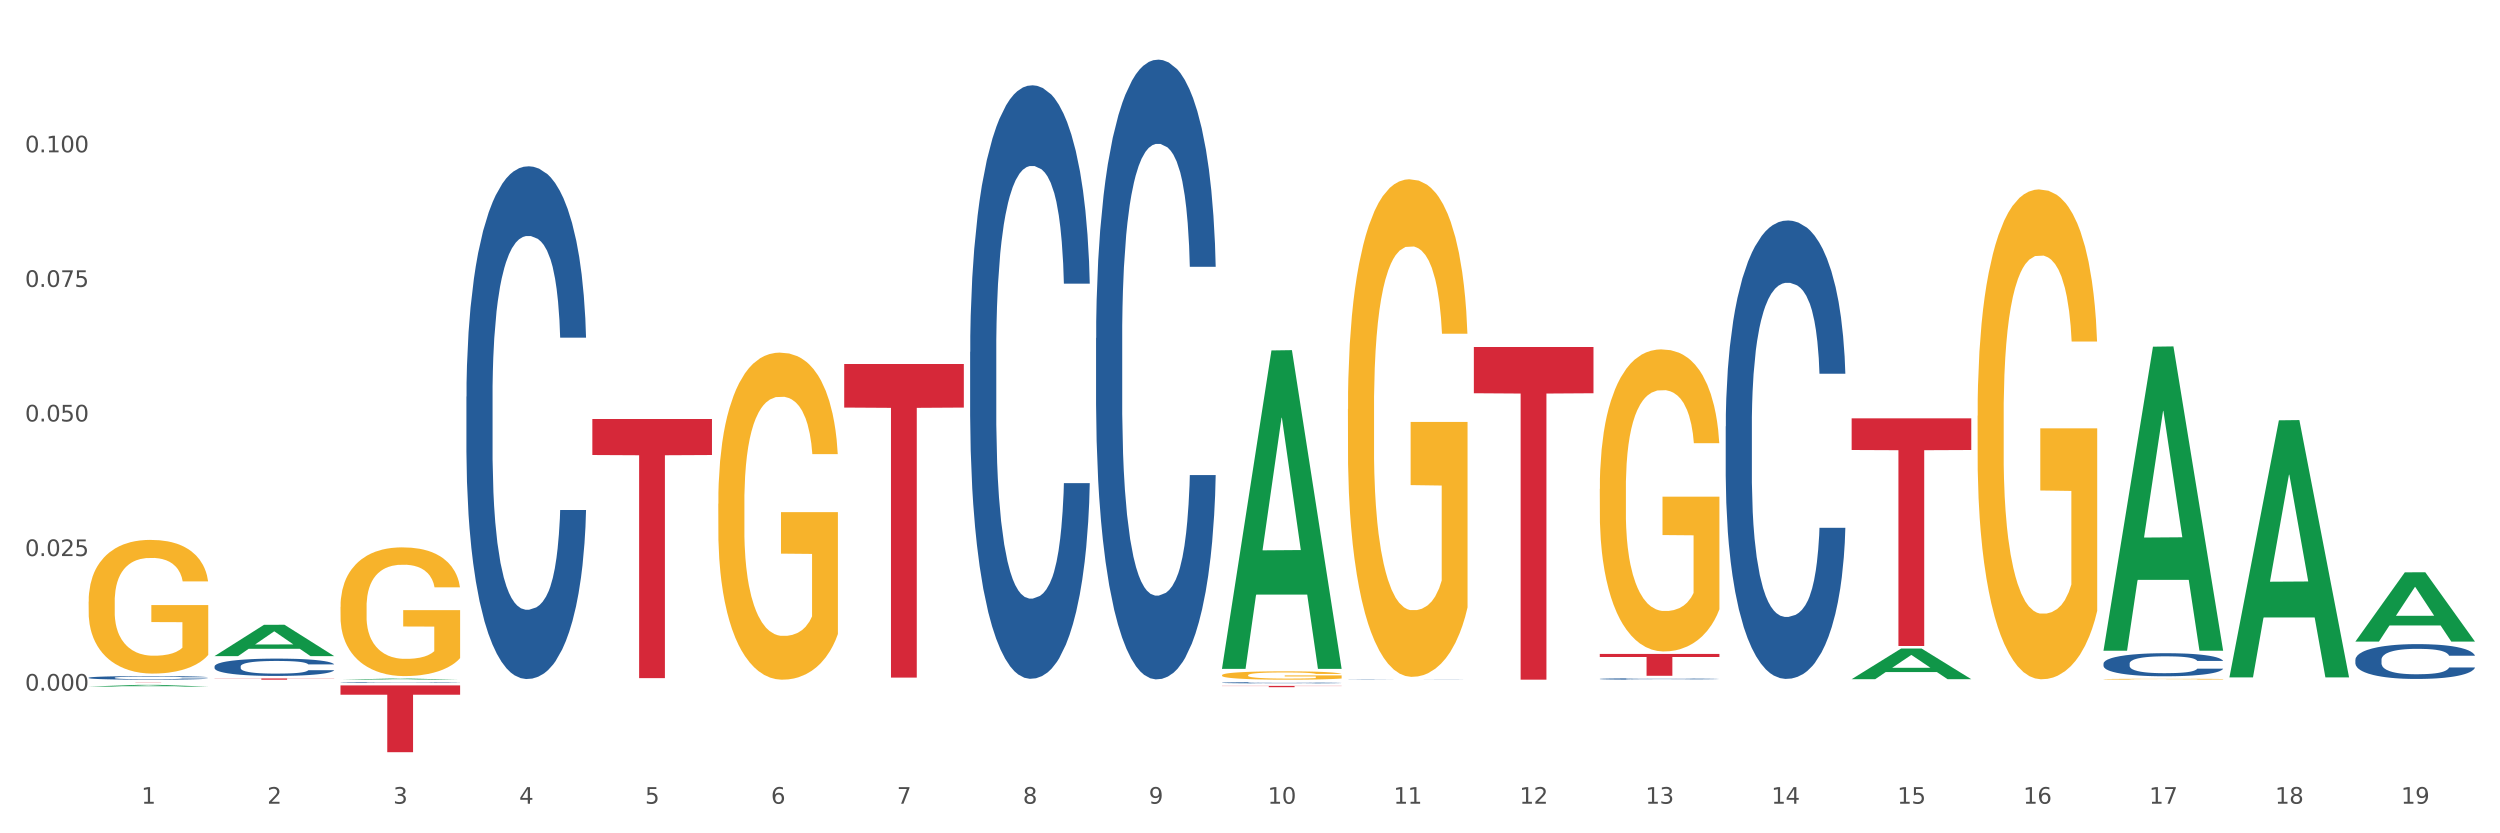 <?xml version="1.0" encoding="utf-8" standalone="no"?>
<!DOCTYPE svg PUBLIC "-//W3C//DTD SVG 1.1//EN"
  "http://www.w3.org/Graphics/SVG/1.1/DTD/svg11.dtd">
<svg xmlns:xlink="http://www.w3.org/1999/xlink" width="1080pt" height="360pt" viewBox="0 0 1080 360" xmlns="http://www.w3.org/2000/svg" version="1.1">
 <rect x="0" y="0" width="1080" height="360" fill="#333333" stroke="none"/>
 <defs>
  <style type="text/css">*{stroke-linejoin: round; stroke-linecap: butt}</style>
 </defs>
 <g id="figure_1">
  <g id="patch_1">
   <path d="M 0 360 
L 1080 360 
L 1080 0 
L 0 0 
z
" style="fill: #ffffff; stroke: #ffffff; stroke-linejoin: miter"/>
  </g>
  <g id="axes_1">
   <g id="matplotlib.axis_1">
    <g id="xtick_1">
     <g id="text_1">
      <!-- 1 -->
      <g style="fill: #4d4d4d" transform="translate(61.07 347.204) scale(0.096 -0.096)">
       <defs>
        <path id="DejaVuSans-31" d="M 794 531 
L 1825 531 
L 1825 4091 
L 703 3866 
L 703 4441 
L 1819 4666 
L 2450 4666 
L 2450 531 
L 3481 531 
L 3481 0 
L 794 0 
L 794 531 
z
" transform="scale(0.016)"/>
       </defs>
       <use xlink:href="#DejaVuSans-31"/>
      </g>
     </g>
    </g>
    <g id="xtick_2">
     <g id="text_2">
      <!-- 2 -->
      <g style="fill: #4d4d4d" transform="translate(115.472 347.204) scale(0.096 -0.096)">
       <defs>
        <path id="DejaVuSans-32" d="M 1228 531 
L 3431 531 
L 3431 0 
L 469 0 
L 469 531 
Q 828 903 1448 1529 
Q 2069 2156 2228 2338 
Q 2531 2678 2651 2914 
Q 2772 3150 2772 3378 
Q 2772 3750 2511 3984 
Q 2250 4219 1831 4219 
Q 1534 4219 1204 4116 
Q 875 4013 500 3803 
L 500 4441 
Q 881 4594 1212 4672 
Q 1544 4750 1819 4750 
Q 2544 4750 2975 4387 
Q 3406 4025 3406 3419 
Q 3406 3131 3298 2873 
Q 3191 2616 2906 2266 
Q 2828 2175 2409 1742 
Q 1991 1309 1228 531 
z
" transform="scale(0.016)"/>
       </defs>
       <use xlink:href="#DejaVuSans-32"/>
      </g>
     </g>
    </g>
    <g id="xtick_3">
     <g id="text_3">
      <!-- 3 -->
      <g style="fill: #4d4d4d" transform="translate(169.874 347.204) scale(0.096 -0.096)">
       <defs>
        <path id="DejaVuSans-33" d="M 2597 2516 
Q 3050 2419 3304 2112 
Q 3559 1806 3559 1356 
Q 3559 666 3084 287 
Q 2609 -91 1734 -91 
Q 1441 -91 1130 -33 
Q 819 25 488 141 
L 488 750 
Q 750 597 1062 519 
Q 1375 441 1716 441 
Q 2309 441 2620 675 
Q 2931 909 2931 1356 
Q 2931 1769 2642 2001 
Q 2353 2234 1838 2234 
L 1294 2234 
L 1294 2753 
L 1863 2753 
Q 2328 2753 2575 2939 
Q 2822 3125 2822 3475 
Q 2822 3834 2567 4026 
Q 2313 4219 1838 4219 
Q 1578 4219 1281 4162 
Q 984 4106 628 3988 
L 628 4550 
Q 988 4650 1302 4700 
Q 1616 4750 1894 4750 
Q 2613 4750 3031 4423 
Q 3450 4097 3450 3541 
Q 3450 3153 3228 2886 
Q 3006 2619 2597 2516 
z
" transform="scale(0.016)"/>
       </defs>
       <use xlink:href="#DejaVuSans-33"/>
      </g>
     </g>
    </g>
    <g id="xtick_4">
     <g id="text_4">
      <!-- 4 -->
      <g style="fill: #4d4d4d" transform="translate(224.276 347.204) scale(0.096 -0.096)">
       <defs>
        <path id="DejaVuSans-34" d="M 2419 4116 
L 825 1625 
L 2419 1625 
L 2419 4116 
z
M 2253 4666 
L 3047 4666 
L 3047 1625 
L 3713 1625 
L 3713 1100 
L 3047 1100 
L 3047 0 
L 2419 0 
L 2419 1100 
L 313 1100 
L 313 1709 
L 2253 4666 
z
" transform="scale(0.016)"/>
       </defs>
       <use xlink:href="#DejaVuSans-34"/>
      </g>
     </g>
    </g>
    <g id="xtick_5">
     <g id="text_5">
      <!-- 5 -->
      <g style="fill: #4d4d4d" transform="translate(278.678 347.204) scale(0.096 -0.096)">
       <defs>
        <path id="DejaVuSans-35" d="M 691 4666 
L 3169 4666 
L 3169 4134 
L 1269 4134 
L 1269 2991 
Q 1406 3038 1543 3061 
Q 1681 3084 1819 3084 
Q 2600 3084 3056 2656 
Q 3513 2228 3513 1497 
Q 3513 744 3044 326 
Q 2575 -91 1722 -91 
Q 1428 -91 1123 -41 
Q 819 9 494 109 
L 494 744 
Q 775 591 1075 516 
Q 1375 441 1709 441 
Q 2250 441 2565 725 
Q 2881 1009 2881 1497 
Q 2881 1984 2565 2268 
Q 2250 2553 1709 2553 
Q 1456 2553 1204 2497 
Q 953 2441 691 2322 
L 691 4666 
z
" transform="scale(0.016)"/>
       </defs>
       <use xlink:href="#DejaVuSans-35"/>
      </g>
     </g>
    </g>
    <g id="xtick_6">
     <g id="text_6">
      <!-- 6 -->
      <g style="fill: #4d4d4d" transform="translate(333.08 347.204) scale(0.096 -0.096)">
       <defs>
        <path id="DejaVuSans-36" d="M 2113 2584 
Q 1688 2584 1439 2293 
Q 1191 2003 1191 1497 
Q 1191 994 1439 701 
Q 1688 409 2113 409 
Q 2538 409 2786 701 
Q 3034 994 3034 1497 
Q 3034 2003 2786 2293 
Q 2538 2584 2113 2584 
z
M 3366 4563 
L 3366 3988 
Q 3128 4100 2886 4159 
Q 2644 4219 2406 4219 
Q 1781 4219 1451 3797 
Q 1122 3375 1075 2522 
Q 1259 2794 1537 2939 
Q 1816 3084 2150 3084 
Q 2853 3084 3261 2657 
Q 3669 2231 3669 1497 
Q 3669 778 3244 343 
Q 2819 -91 2113 -91 
Q 1303 -91 875 529 
Q 447 1150 447 2328 
Q 447 3434 972 4092 
Q 1497 4750 2381 4750 
Q 2619 4750 2861 4703 
Q 3103 4656 3366 4563 
z
" transform="scale(0.016)"/>
       </defs>
       <use xlink:href="#DejaVuSans-36"/>
      </g>
     </g>
    </g>
    <g id="xtick_7">
     <g id="text_7">
      <!-- 7 -->
      <g style="fill: #4d4d4d" transform="translate(387.482 347.204) scale(0.096 -0.096)">
       <defs>
        <path id="DejaVuSans-37" d="M 525 4666 
L 3525 4666 
L 3525 4397 
L 1831 0 
L 1172 0 
L 2766 4134 
L 525 4134 
L 525 4666 
z
" transform="scale(0.016)"/>
       </defs>
       <use xlink:href="#DejaVuSans-37"/>
      </g>
     </g>
    </g>
    <g id="xtick_8">
     <g id="text_8">
      <!-- 8 -->
      <g style="fill: #4d4d4d" transform="translate(441.884 347.204) scale(0.096 -0.096)">
       <defs>
        <path id="DejaVuSans-38" d="M 2034 2216 
Q 1584 2216 1326 1975 
Q 1069 1734 1069 1313 
Q 1069 891 1326 650 
Q 1584 409 2034 409 
Q 2484 409 2743 651 
Q 3003 894 3003 1313 
Q 3003 1734 2745 1975 
Q 2488 2216 2034 2216 
z
M 1403 2484 
Q 997 2584 770 2862 
Q 544 3141 544 3541 
Q 544 4100 942 4425 
Q 1341 4750 2034 4750 
Q 2731 4750 3128 4425 
Q 3525 4100 3525 3541 
Q 3525 3141 3298 2862 
Q 3072 2584 2669 2484 
Q 3125 2378 3379 2068 
Q 3634 1759 3634 1313 
Q 3634 634 3220 271 
Q 2806 -91 2034 -91 
Q 1263 -91 848 271 
Q 434 634 434 1313 
Q 434 1759 690 2068 
Q 947 2378 1403 2484 
z
M 1172 3481 
Q 1172 3119 1398 2916 
Q 1625 2713 2034 2713 
Q 2441 2713 2670 2916 
Q 2900 3119 2900 3481 
Q 2900 3844 2670 4047 
Q 2441 4250 2034 4250 
Q 1625 4250 1398 4047 
Q 1172 3844 1172 3481 
z
" transform="scale(0.016)"/>
       </defs>
       <use xlink:href="#DejaVuSans-38"/>
      </g>
     </g>
    </g>
    <g id="xtick_9">
     <g id="text_9">
      <!-- 9 -->
      <g style="fill: #4d4d4d" transform="translate(496.286 347.204) scale(0.096 -0.096)">
       <defs>
        <path id="DejaVuSans-39" d="M 703 97 
L 703 672 
Q 941 559 1184 500 
Q 1428 441 1663 441 
Q 2288 441 2617 861 
Q 2947 1281 2994 2138 
Q 2813 1869 2534 1725 
Q 2256 1581 1919 1581 
Q 1219 1581 811 2004 
Q 403 2428 403 3163 
Q 403 3881 828 4315 
Q 1253 4750 1959 4750 
Q 2769 4750 3195 4129 
Q 3622 3509 3622 2328 
Q 3622 1225 3098 567 
Q 2575 -91 1691 -91 
Q 1453 -91 1209 -44 
Q 966 3 703 97 
z
M 1959 2075 
Q 2384 2075 2632 2365 
Q 2881 2656 2881 3163 
Q 2881 3666 2632 3958 
Q 2384 4250 1959 4250 
Q 1534 4250 1286 3958 
Q 1038 3666 1038 3163 
Q 1038 2656 1286 2365 
Q 1534 2075 1959 2075 
z
" transform="scale(0.016)"/>
       </defs>
       <use xlink:href="#DejaVuSans-39"/>
      </g>
     </g>
    </g>
    <g id="xtick_10">
     <g id="text_10">
      <!-- 10 -->
      <g style="fill: #4d4d4d" transform="translate(547.634 347.204) scale(0.096 -0.096)">
       <defs>
        <path id="DejaVuSans-30" d="M 2034 4250 
Q 1547 4250 1301 3770 
Q 1056 3291 1056 2328 
Q 1056 1369 1301 889 
Q 1547 409 2034 409 
Q 2525 409 2770 889 
Q 3016 1369 3016 2328 
Q 3016 3291 2770 3770 
Q 2525 4250 2034 4250 
z
M 2034 4750 
Q 2819 4750 3233 4129 
Q 3647 3509 3647 2328 
Q 3647 1150 3233 529 
Q 2819 -91 2034 -91 
Q 1250 -91 836 529 
Q 422 1150 422 2328 
Q 422 3509 836 4129 
Q 1250 4750 2034 4750 
z
" transform="scale(0.016)"/>
       </defs>
       <use xlink:href="#DejaVuSans-31"/>
       <use xlink:href="#DejaVuSans-30" transform="translate(63.623 0)"/>
      </g>
     </g>
    </g>
    <g id="xtick_11">
     <g id="text_11">
      <!-- 11 -->
      <g style="fill: #4d4d4d" transform="translate(602.035 347.204) scale(0.096 -0.096)">
       <use xlink:href="#DejaVuSans-31"/>
       <use xlink:href="#DejaVuSans-31" transform="translate(63.623 0)"/>
      </g>
     </g>
    </g>
    <g id="xtick_12">
     <g id="text_12">
      <!-- 12 -->
      <g style="fill: #4d4d4d" transform="translate(656.437 347.204) scale(0.096 -0.096)">
       <use xlink:href="#DejaVuSans-31"/>
       <use xlink:href="#DejaVuSans-32" transform="translate(63.623 0)"/>
      </g>
     </g>
    </g>
    <g id="xtick_13">
     <g id="text_13">
      <!-- 13 -->
      <g style="fill: #4d4d4d" transform="translate(710.839 347.204) scale(0.096 -0.096)">
       <use xlink:href="#DejaVuSans-31"/>
       <use xlink:href="#DejaVuSans-33" transform="translate(63.623 0)"/>
      </g>
     </g>
    </g>
    <g id="xtick_14">
     <g id="text_14">
      <!-- 14 -->
      <g style="fill: #4d4d4d" transform="translate(765.241 347.204) scale(0.096 -0.096)">
       <use xlink:href="#DejaVuSans-31"/>
       <use xlink:href="#DejaVuSans-34" transform="translate(63.623 0)"/>
      </g>
     </g>
    </g>
    <g id="xtick_15">
     <g id="text_15">
      <!-- 15 -->
      <g style="fill: #4d4d4d" transform="translate(819.643 347.204) scale(0.096 -0.096)">
       <use xlink:href="#DejaVuSans-31"/>
       <use xlink:href="#DejaVuSans-35" transform="translate(63.623 0)"/>
      </g>
     </g>
    </g>
    <g id="xtick_16">
     <g id="text_16">
      <!-- 16 -->
      <g style="fill: #4d4d4d" transform="translate(874.045 347.204) scale(0.096 -0.096)">
       <use xlink:href="#DejaVuSans-31"/>
       <use xlink:href="#DejaVuSans-36" transform="translate(63.623 0)"/>
      </g>
     </g>
    </g>
    <g id="xtick_17">
     <g id="text_17">
      <!-- 17 -->
      <g style="fill: #4d4d4d" transform="translate(928.447 347.204) scale(0.096 -0.096)">
       <use xlink:href="#DejaVuSans-31"/>
       <use xlink:href="#DejaVuSans-37" transform="translate(63.623 0)"/>
      </g>
     </g>
    </g>
    <g id="xtick_18">
     <g id="text_18">
      <!-- 18 -->
      <g style="fill: #4d4d4d" transform="translate(982.849 347.204) scale(0.096 -0.096)">
       <use xlink:href="#DejaVuSans-31"/>
       <use xlink:href="#DejaVuSans-38" transform="translate(63.623 0)"/>
      </g>
     </g>
    </g>
    <g id="xtick_19">
     <g id="text_19">
      <!-- 19 -->
      <g style="fill: #4d4d4d" transform="translate(1037.251 347.204) scale(0.096 -0.096)">
       <use xlink:href="#DejaVuSans-31"/>
       <use xlink:href="#DejaVuSans-39" transform="translate(63.623 0)"/>
      </g>
     </g>
    </g>
    <g id="xtick_20"/>
    <g id="xtick_21"/>
    <g id="xtick_22"/>
    <g id="xtick_23"/>
    <g id="xtick_24"/>
    <g id="xtick_25"/>
    <g id="xtick_26"/>
    <g id="xtick_27"/>
    <g id="xtick_28"/>
    <g id="xtick_29"/>
    <g id="xtick_30"/>
    <g id="xtick_31"/>
    <g id="xtick_32"/>
    <g id="xtick_33"/>
    <g id="xtick_34"/>
    <g id="xtick_35"/>
    <g id="xtick_36"/>
    <g id="xtick_37"/>
   </g>
   <g id="matplotlib.axis_2">
    <g id="ytick_1">
     <g id="text_20">
      <!-- 0.000 -->
      <g style="fill: #4d4d4d" transform="translate(10.8 298.353) scale(0.096 -0.096)">
       <defs>
        <path id="DejaVuSans-2e" d="M 684 794 
L 1344 794 
L 1344 0 
L 684 0 
L 684 794 
z
" transform="scale(0.016)"/>
       </defs>
       <use xlink:href="#DejaVuSans-30"/>
       <use xlink:href="#DejaVuSans-2e" transform="translate(63.623 0)"/>
       <use xlink:href="#DejaVuSans-30" transform="translate(95.41 0)"/>
       <use xlink:href="#DejaVuSans-30" transform="translate(159.033 0)"/>
       <use xlink:href="#DejaVuSans-30" transform="translate(222.656 0)"/>
      </g>
     </g>
    </g>
    <g id="ytick_2">
     <g id="text_21">
      <!-- 0.025 -->
      <g style="fill: #4d4d4d" transform="translate(10.8 240.217) scale(0.096 -0.096)">
       <use xlink:href="#DejaVuSans-30"/>
       <use xlink:href="#DejaVuSans-2e" transform="translate(63.623 0)"/>
       <use xlink:href="#DejaVuSans-30" transform="translate(95.41 0)"/>
       <use xlink:href="#DejaVuSans-32" transform="translate(159.033 0)"/>
       <use xlink:href="#DejaVuSans-35" transform="translate(222.656 0)"/>
      </g>
     </g>
    </g>
    <g id="ytick_3">
     <g id="text_22">
      <!-- 0.050 -->
      <g style="fill: #4d4d4d" transform="translate(10.8 182.08) scale(0.096 -0.096)">
       <use xlink:href="#DejaVuSans-30"/>
       <use xlink:href="#DejaVuSans-2e" transform="translate(63.623 0)"/>
       <use xlink:href="#DejaVuSans-30" transform="translate(95.41 0)"/>
       <use xlink:href="#DejaVuSans-35" transform="translate(159.033 0)"/>
       <use xlink:href="#DejaVuSans-30" transform="translate(222.656 0)"/>
      </g>
     </g>
    </g>
    <g id="ytick_4">
     <g id="text_23">
      <!-- 0.075 -->
      <g style="fill: #4d4d4d" transform="translate(10.8 123.944) scale(0.096 -0.096)">
       <use xlink:href="#DejaVuSans-30"/>
       <use xlink:href="#DejaVuSans-2e" transform="translate(63.623 0)"/>
       <use xlink:href="#DejaVuSans-30" transform="translate(95.41 0)"/>
       <use xlink:href="#DejaVuSans-37" transform="translate(159.033 0)"/>
       <use xlink:href="#DejaVuSans-35" transform="translate(222.656 0)"/>
      </g>
     </g>
    </g>
    <g id="ytick_5">
     <g id="text_24">
      <!-- 0.100 -->
      <g style="fill: #4d4d4d" transform="translate(10.8 65.808) scale(0.096 -0.096)">
       <use xlink:href="#DejaVuSans-30"/>
       <use xlink:href="#DejaVuSans-2e" transform="translate(63.623 0)"/>
       <use xlink:href="#DejaVuSans-31" transform="translate(95.41 0)"/>
       <use xlink:href="#DejaVuSans-30" transform="translate(159.033 0)"/>
       <use xlink:href="#DejaVuSans-30" transform="translate(222.656 0)"/>
      </g>
     </g>
    </g>
    <g id="ytick_6"/>
    <g id="ytick_7"/>
    <g id="ytick_8"/>
    <g id="ytick_9"/>
    <g id="ytick_10"/>
    <g id="ytick_11"/>
   </g>
   <g id="PolyCollection_1">
    <path d="M 38.283 296.601 
L 38.336 296.6 
L 59.648 295.863 
L 68.493 295.862 
L 89.965 296.602 
L 79.735 296.602 
L 75.1 296.43 
L 53.095 296.43 
L 52.935 296.433 
L 48.46 296.602 
L 38.283 296.602 
L 38.283 296.601 
L 55.865 296.327 
L 72.329 296.326 
L 64.177 296.02 
L 64.071 296.019 
L 63.964 296.021 
L 55.812 296.326 
L 55.865 296.327 
L 38.283 296.601 
z
" clip-path="url(#p1faf280aee)" style="fill: #109648"/>
    <path d="M 745.508 184.231 
L 745.569 184.05 
L 745.569 178.986 
L 745.753 172.113 
L 746.425 159.452 
L 747.28 149.866 
L 748.746 138.652 
L 749.54 133.95 
L 750.579 128.705 
L 752.717 120.204 
L 755.161 112.969 
L 756.871 108.99 
L 758.154 106.458 
L 761.025 101.936 
L 762.675 99.947 
L 764.385 98.319 
L 765.851 97.234 
L 768.295 95.968 
L 770.25 95.425 
L 772.51 95.244 
L 774.404 95.425 
L 776.908 96.149 
L 780.574 98.319 
L 781.979 99.585 
L 783.873 101.755 
L 785.828 104.649 
L 787.416 107.543 
L 789.249 111.703 
L 791.142 117.129 
L 792.975 124.002 
L 794.258 130.332 
L 795.296 137.024 
L 796.213 145.164 
L 796.885 154.026 
L 797.19 161.442 
L 786.011 161.442 
L 785.705 154.749 
L 785.094 147.515 
L 784.484 142.631 
L 783.812 138.652 
L 782.773 134.131 
L 781.857 131.237 
L 780.329 127.8 
L 778.924 125.63 
L 777.764 124.364 
L 776.359 123.279 
L 773.365 122.193 
L 771.227 122.193 
L 769.883 122.555 
L 768.234 123.459 
L 766.829 124.726 
L 765.179 126.896 
L 763.896 129.247 
L 762.613 132.322 
L 761.88 134.492 
L 760.781 138.471 
L 760.048 141.727 
L 759.07 147.334 
L 758.52 151.313 
L 757.543 161.622 
L 757.115 169.219 
L 756.932 174.464 
L 756.81 180.252 
L 756.81 208.467 
L 757.177 221.128 
L 757.482 226.554 
L 757.971 232.703 
L 758.887 240.661 
L 760.231 248.439 
L 761.636 254.045 
L 762.797 257.482 
L 763.896 260.014 
L 764.996 262.004 
L 766.34 263.812 
L 767.44 264.897 
L 769.089 265.983 
L 771.044 266.525 
L 772.571 266.525 
L 775.687 265.621 
L 777.092 264.717 
L 778.436 263.451 
L 779.902 261.461 
L 781.063 259.291 
L 781.735 257.663 
L 782.834 254.226 
L 783.689 250.609 
L 784.422 246.449 
L 784.911 242.832 
L 785.461 237.406 
L 785.889 231.256 
L 786.011 228.001 
L 797.19 228.001 
L 796.946 234.512 
L 796.518 240.842 
L 795.663 249.343 
L 794.991 254.226 
L 793.952 260.195 
L 792.853 265.259 
L 791.326 270.866 
L 789.921 275.026 
L 788.454 278.643 
L 786.866 281.899 
L 783.995 286.421 
L 782.956 287.687 
L 780.757 289.857 
L 779.047 291.123 
L 776.542 292.389 
L 773.976 293.113 
L 771.288 293.294 
L 768.906 292.932 
L 766.279 291.847 
L 764.629 290.761 
L 762.797 289.134 
L 760.659 286.602 
L 758.643 283.527 
L 756.749 279.909 
L 754.977 275.749 
L 753.328 271.047 
L 751.19 263.27 
L 749.601 255.673 
L 748.441 248.619 
L 747.647 242.651 
L 746.852 235.054 
L 746.425 229.809 
L 745.753 217.149 
L 745.508 205.392 
L 745.508 184.231 
z
" clip-path="url(#p1faf280aee)" style="fill: #255c99"/>
    <path d="M 691.106 293.294 
L 691.168 293.294 
L 691.168 293.278 
L 691.351 293.257 
L 692.023 293.218 
L 692.878 293.188 
L 694.344 293.154 
L 695.138 293.139 
L 696.177 293.123 
L 698.315 293.097 
L 700.759 293.075 
L 702.469 293.062 
L 703.752 293.055 
L 706.623 293.041 
L 708.273 293.034 
L 709.983 293.029 
L 711.449 293.026 
L 713.893 293.022 
L 715.848 293.021 
L 718.108 293.02 
L 720.002 293.021 
L 722.507 293.023 
L 726.172 293.029 
L 727.577 293.033 
L 729.471 293.04 
L 731.426 293.049 
L 733.014 293.058 
L 734.847 293.071 
L 736.74 293.087 
L 738.573 293.109 
L 739.856 293.128 
L 740.895 293.149 
L 741.811 293.174 
L 742.483 293.201 
L 742.788 293.224 
L 731.609 293.224 
L 731.303 293.203 
L 730.693 293.181 
L 730.082 293.166 
L 729.41 293.154 
L 728.371 293.14 
L 727.455 293.131 
L 725.928 293.12 
L 724.522 293.114 
L 723.362 293.11 
L 721.957 293.106 
L 718.963 293.103 
L 716.825 293.103 
L 715.481 293.104 
L 713.832 293.107 
L 712.427 293.111 
L 710.777 293.117 
L 709.494 293.125 
L 708.212 293.134 
L 707.478 293.141 
L 706.379 293.153 
L 705.646 293.163 
L 704.668 293.18 
L 704.119 293.193 
L 703.141 293.224 
L 702.713 293.248 
L 702.53 293.264 
L 702.408 293.282 
L 702.408 293.369 
L 702.775 293.408 
L 703.08 293.424 
L 703.569 293.443 
L 704.485 293.468 
L 705.829 293.492 
L 707.234 293.509 
L 708.395 293.52 
L 709.494 293.528 
L 710.594 293.534 
L 711.938 293.539 
L 713.038 293.543 
L 714.687 293.546 
L 716.642 293.548 
L 718.169 293.548 
L 721.285 293.545 
L 722.69 293.542 
L 724.034 293.538 
L 725.5 293.532 
L 726.661 293.525 
L 727.333 293.52 
L 728.432 293.51 
L 729.287 293.499 
L 730.021 293.486 
L 730.509 293.475 
L 731.059 293.458 
L 731.487 293.439 
L 731.609 293.429 
L 742.788 293.429 
L 742.544 293.449 
L 742.116 293.469 
L 741.261 293.495 
L 740.589 293.51 
L 739.551 293.528 
L 738.451 293.544 
L 736.924 293.561 
L 735.519 293.574 
L 734.052 293.585 
L 732.464 293.595 
L 729.593 293.609 
L 728.554 293.613 
L 726.355 293.619 
L 724.645 293.623 
L 722.14 293.627 
L 719.574 293.63 
L 716.886 293.63 
L 714.504 293.629 
L 711.877 293.626 
L 710.227 293.622 
L 708.395 293.617 
L 706.257 293.609 
L 704.241 293.6 
L 702.347 293.589 
L 700.575 293.576 
L 698.926 293.562 
L 696.788 293.538 
L 695.199 293.514 
L 694.039 293.492 
L 693.245 293.474 
L 692.45 293.451 
L 692.023 293.435 
L 691.351 293.396 
L 691.106 293.359 
L 691.106 293.294 
z
" clip-path="url(#p1faf280aee)" style="fill: #255c99"/>
    <path d="M 582.303 293.549 
L 582.364 293.548 
L 582.364 293.545 
L 582.547 293.54 
L 583.219 293.532 
L 584.074 293.525 
L 585.54 293.518 
L 586.334 293.514 
L 587.373 293.511 
L 589.511 293.505 
L 591.955 293.5 
L 593.665 293.497 
L 594.948 293.496 
L 597.819 293.493 
L 599.469 293.491 
L 601.179 293.49 
L 602.645 293.489 
L 605.089 293.489 
L 607.044 293.488 
L 609.304 293.488 
L 611.198 293.488 
L 613.703 293.489 
L 617.368 293.49 
L 618.773 293.491 
L 620.667 293.493 
L 622.622 293.494 
L 624.21 293.496 
L 626.043 293.499 
L 627.937 293.503 
L 629.769 293.508 
L 631.052 293.512 
L 632.091 293.516 
L 633.007 293.522 
L 633.679 293.528 
L 633.984 293.533 
L 622.805 293.533 
L 622.5 293.529 
L 621.889 293.524 
L 621.278 293.52 
L 620.606 293.518 
L 619.567 293.515 
L 618.651 293.513 
L 617.124 293.51 
L 615.719 293.509 
L 614.558 293.508 
L 613.153 293.507 
L 610.159 293.506 
L 608.021 293.506 
L 606.677 293.507 
L 605.028 293.507 
L 603.623 293.508 
L 601.973 293.51 
L 600.691 293.511 
L 599.408 293.513 
L 598.675 293.515 
L 597.575 293.517 
L 596.842 293.52 
L 595.864 293.523 
L 595.315 293.526 
L 594.337 293.533 
L 593.91 293.538 
L 593.726 293.542 
L 593.604 293.546 
L 593.604 293.565 
L 593.971 293.574 
L 594.276 293.577 
L 594.765 293.581 
L 595.681 293.587 
L 597.025 293.592 
L 598.43 293.596 
L 599.591 293.598 
L 600.691 293.6 
L 601.79 293.601 
L 603.134 293.603 
L 604.234 293.603 
L 605.883 293.604 
L 607.838 293.604 
L 609.365 293.604 
L 612.481 293.604 
L 613.886 293.603 
L 615.23 293.602 
L 616.696 293.601 
L 617.857 293.6 
L 618.529 293.598 
L 619.628 293.596 
L 620.484 293.594 
L 621.217 293.591 
L 621.705 293.588 
L 622.255 293.585 
L 622.683 293.58 
L 622.805 293.578 
L 633.984 293.578 
L 633.74 293.583 
L 633.312 293.587 
L 632.457 293.593 
L 631.785 293.596 
L 630.747 293.6 
L 629.647 293.604 
L 628.12 293.607 
L 626.715 293.61 
L 625.249 293.613 
L 623.66 293.615 
L 620.789 293.618 
L 619.75 293.619 
L 617.551 293.62 
L 615.841 293.621 
L 613.336 293.622 
L 610.77 293.623 
L 608.082 293.623 
L 605.7 293.622 
L 603.073 293.622 
L 601.424 293.621 
L 599.591 293.62 
L 597.453 293.618 
L 595.437 293.616 
L 593.543 293.614 
L 591.771 293.611 
L 590.122 293.608 
L 587.984 293.602 
L 586.396 293.597 
L 585.235 293.592 
L 584.441 293.588 
L 583.646 293.583 
L 583.219 293.58 
L 582.547 293.571 
L 582.303 293.563 
L 582.303 293.549 
z
" clip-path="url(#p1faf280aee)" style="fill: #255c99"/>
    <path d="M 527.901 294.938 
L 527.962 294.937 
L 527.962 294.924 
L 528.145 294.906 
L 528.817 294.873 
L 529.672 294.848 
L 531.138 294.819 
L 531.932 294.807 
L 532.971 294.793 
L 535.109 294.771 
L 537.553 294.752 
L 539.263 294.742 
L 540.546 294.735 
L 543.417 294.723 
L 545.067 294.718 
L 546.777 294.714 
L 548.243 294.711 
L 550.687 294.708 
L 552.642 294.706 
L 554.902 294.706 
L 556.796 294.706 
L 559.301 294.708 
L 562.966 294.714 
L 564.371 294.717 
L 566.265 294.723 
L 568.22 294.73 
L 569.808 294.738 
L 571.641 294.749 
L 573.535 294.763 
L 575.367 294.781 
L 576.65 294.797 
L 577.689 294.815 
L 578.605 294.836 
L 579.277 294.859 
L 579.582 294.878 
L 568.403 294.878 
L 568.098 294.861 
L 567.487 294.842 
L 566.876 294.829 
L 566.204 294.819 
L 565.165 294.807 
L 564.249 294.8 
L 562.722 294.791 
L 561.317 294.785 
L 560.156 294.782 
L 558.751 294.779 
L 555.757 294.776 
L 553.619 294.776 
L 552.275 294.777 
L 550.626 294.779 
L 549.221 294.783 
L 547.571 294.788 
L 546.289 294.795 
L 545.006 294.803 
L 544.273 294.808 
L 543.173 294.819 
L 542.44 294.827 
L 541.462 294.842 
L 540.913 294.852 
L 539.935 294.879 
L 539.508 294.899 
L 539.324 294.912 
L 539.202 294.928 
L 539.202 295.001 
L 539.569 295.034 
L 539.874 295.048 
L 540.363 295.064 
L 541.279 295.085 
L 542.623 295.105 
L 544.028 295.12 
L 545.189 295.129 
L 546.289 295.135 
L 547.388 295.141 
L 548.732 295.145 
L 549.832 295.148 
L 551.481 295.151 
L 553.436 295.152 
L 554.963 295.152 
L 558.079 295.15 
L 559.484 295.148 
L 560.828 295.144 
L 562.294 295.139 
L 563.455 295.134 
L 564.127 295.129 
L 565.226 295.12 
L 566.082 295.111 
L 566.815 295.1 
L 567.303 295.091 
L 567.853 295.077 
L 568.281 295.06 
L 568.403 295.052 
L 579.582 295.052 
L 579.338 295.069 
L 578.91 295.085 
L 578.055 295.108 
L 577.383 295.12 
L 576.345 295.136 
L 575.245 295.149 
L 573.718 295.164 
L 572.313 295.175 
L 570.847 295.184 
L 569.258 295.193 
L 566.387 295.204 
L 565.349 295.208 
L 563.149 295.213 
L 561.439 295.217 
L 558.934 295.22 
L 556.368 295.222 
L 553.68 295.222 
L 551.298 295.221 
L 548.671 295.218 
L 547.022 295.216 
L 545.189 295.211 
L 543.051 295.205 
L 541.035 295.197 
L 539.141 295.187 
L 537.369 295.177 
L 535.72 295.164 
L 533.582 295.144 
L 531.994 295.124 
L 530.833 295.106 
L 530.039 295.09 
L 529.245 295.07 
L 528.817 295.057 
L 528.145 295.024 
L 527.901 294.993 
L 527.901 294.938 
z
" clip-path="url(#p1faf280aee)" style="fill: #255c99"/>
    <path d="M 473.499 146.059 
L 473.56 145.815 
L 473.56 138.968 
L 473.743 129.677 
L 474.415 112.561 
L 475.27 99.602 
L 476.736 84.442 
L 477.531 78.085 
L 478.569 70.994 
L 480.707 59.502 
L 483.151 49.722 
L 484.861 44.342 
L 486.144 40.919 
L 489.015 34.806 
L 490.665 32.117 
L 492.375 29.916 
L 493.841 28.449 
L 496.285 26.738 
L 498.24 26.004 
L 500.5 25.759 
L 502.394 26.004 
L 504.899 26.982 
L 508.564 29.916 
L 509.969 31.628 
L 511.863 34.562 
L 513.818 38.474 
L 515.406 42.386 
L 517.239 48.01 
L 519.133 55.345 
L 520.965 64.637 
L 522.248 73.195 
L 523.287 82.242 
L 524.203 93.245 
L 524.875 105.226 
L 525.18 115.251 
L 514.001 115.251 
L 513.696 106.204 
L 513.085 96.423 
L 512.474 89.822 
L 511.802 84.442 
L 510.763 78.33 
L 509.847 74.417 
L 508.32 69.772 
L 506.915 66.837 
L 505.754 65.126 
L 504.349 63.659 
L 501.356 62.192 
L 499.217 62.192 
L 497.873 62.681 
L 496.224 63.903 
L 494.819 65.615 
L 493.169 68.549 
L 491.887 71.728 
L 490.604 75.884 
L 489.871 78.819 
L 488.771 84.198 
L 488.038 88.599 
L 487.061 96.179 
L 486.511 101.558 
L 485.533 115.495 
L 485.106 125.765 
L 484.922 132.856 
L 484.8 140.68 
L 484.8 178.824 
L 485.167 195.94 
L 485.472 203.275 
L 485.961 211.588 
L 486.877 222.347 
L 488.221 232.861 
L 489.626 240.441 
L 490.787 245.087 
L 491.887 248.51 
L 492.986 251.199 
L 494.33 253.644 
L 495.43 255.111 
L 497.079 256.579 
L 499.034 257.312 
L 500.561 257.312 
L 503.677 256.09 
L 505.082 254.867 
L 506.426 253.155 
L 507.892 250.466 
L 509.053 247.532 
L 509.725 245.331 
L 510.824 240.685 
L 511.68 235.795 
L 512.413 230.171 
L 512.901 225.281 
L 513.451 217.946 
L 513.879 209.632 
L 514.001 205.231 
L 525.18 205.231 
L 524.936 214.034 
L 524.508 222.591 
L 523.653 234.083 
L 522.981 240.685 
L 521.943 248.754 
L 520.843 255.601 
L 519.316 263.18 
L 517.911 268.804 
L 516.445 273.694 
L 514.856 278.096 
L 511.985 284.208 
L 510.947 285.92 
L 508.747 288.854 
L 507.037 290.566 
L 504.532 292.277 
L 501.966 293.255 
L 499.278 293.5 
L 496.896 293.011 
L 494.269 291.544 
L 492.62 290.077 
L 490.787 287.876 
L 488.649 284.453 
L 486.633 280.296 
L 484.739 275.406 
L 482.968 269.782 
L 481.318 263.425 
L 479.18 252.911 
L 477.592 242.641 
L 476.431 233.105 
L 475.637 225.037 
L 474.843 214.767 
L 474.415 207.676 
L 473.743 190.56 
L 473.499 174.667 
L 473.499 146.059 
z
" clip-path="url(#p1faf280aee)" style="fill: #255c99"/>
    <path d="M 419.097 152.052 
L 419.158 151.818 
L 419.158 145.261 
L 419.341 136.363 
L 420.013 119.972 
L 420.868 107.562 
L 422.334 93.044 
L 423.129 86.955 
L 424.167 80.165 
L 426.305 69.159 
L 428.749 59.793 
L 430.459 54.641 
L 431.742 51.363 
L 434.613 45.509 
L 436.263 42.933 
L 437.973 40.826 
L 439.44 39.421 
L 441.883 37.782 
L 443.838 37.079 
L 446.098 36.845 
L 447.992 37.079 
L 450.497 38.016 
L 454.162 40.826 
L 455.567 42.465 
L 457.461 45.275 
L 459.416 49.021 
L 461.004 52.768 
L 462.837 58.154 
L 464.731 65.178 
L 466.563 74.077 
L 467.846 82.272 
L 468.885 90.936 
L 469.801 101.473 
L 470.473 112.947 
L 470.779 122.548 
L 459.599 122.548 
L 459.294 113.884 
L 458.683 104.517 
L 458.072 98.195 
L 457.4 93.044 
L 456.361 87.19 
L 455.445 83.443 
L 453.918 78.994 
L 452.513 76.184 
L 451.352 74.545 
L 449.947 73.14 
L 446.954 71.735 
L 444.815 71.735 
L 443.471 72.203 
L 441.822 73.374 
L 440.417 75.013 
L 438.768 77.823 
L 437.485 80.867 
L 436.202 84.848 
L 435.469 87.658 
L 434.369 92.809 
L 433.636 97.024 
L 432.659 104.283 
L 432.109 109.435 
L 431.131 122.782 
L 430.704 132.617 
L 430.52 139.407 
L 430.398 146.901 
L 430.398 183.43 
L 430.765 199.821 
L 431.07 206.846 
L 431.559 214.807 
L 432.475 225.11 
L 433.819 235.179 
L 435.224 242.438 
L 436.385 246.887 
L 437.485 250.166 
L 438.584 252.741 
L 439.928 255.083 
L 441.028 256.488 
L 442.677 257.893 
L 444.632 258.595 
L 446.159 258.595 
L 449.275 257.425 
L 450.68 256.254 
L 452.024 254.615 
L 453.49 252.039 
L 454.651 249.229 
L 455.323 247.122 
L 456.422 242.672 
L 457.278 237.989 
L 458.011 232.604 
L 458.5 227.92 
L 459.049 220.895 
L 459.477 212.934 
L 459.599 208.719 
L 470.779 208.719 
L 470.534 217.149 
L 470.107 225.345 
L 469.251 236.35 
L 468.579 242.672 
L 467.541 250.4 
L 466.441 256.956 
L 464.914 264.215 
L 463.509 269.601 
L 462.043 274.284 
L 460.454 278.499 
L 457.583 284.353 
L 456.545 285.992 
L 454.345 288.802 
L 452.635 290.441 
L 450.13 292.08 
L 447.564 293.017 
L 444.877 293.251 
L 442.494 292.783 
L 439.867 291.378 
L 438.218 289.973 
L 436.385 287.866 
L 434.247 284.587 
L 432.231 280.607 
L 430.337 275.923 
L 428.566 270.538 
L 426.916 264.449 
L 424.778 254.381 
L 423.19 244.546 
L 422.029 235.413 
L 421.235 227.686 
L 420.441 217.851 
L 420.013 211.061 
L 419.341 194.669 
L 419.097 179.449 
L 419.097 152.052 
z
" clip-path="url(#p1faf280aee)" style="fill: #255c99"/>
    <path d="M 201.489 171.364 
L 201.55 171.161 
L 201.55 165.497 
L 201.733 157.81 
L 202.405 143.65 
L 203.26 132.928 
L 204.727 120.386 
L 205.521 115.126 
L 206.559 109.26 
L 208.697 99.752 
L 211.141 91.66 
L 212.852 87.21 
L 214.134 84.378 
L 217.006 79.32 
L 218.655 77.095 
L 220.366 75.274 
L 221.832 74.061 
L 224.275 72.645 
L 226.23 72.038 
L 228.49 71.835 
L 230.384 72.038 
L 232.889 72.847 
L 236.554 75.274 
L 237.959 76.69 
L 239.853 79.118 
L 241.808 82.355 
L 243.396 85.591 
L 245.229 90.244 
L 247.123 96.313 
L 248.956 104 
L 250.238 111.08 
L 251.277 118.565 
L 252.193 127.668 
L 252.865 137.581 
L 253.171 145.875 
L 241.991 145.875 
L 241.686 138.39 
L 241.075 130.298 
L 240.464 124.836 
L 239.792 120.386 
L 238.754 115.328 
L 237.837 112.092 
L 236.31 108.248 
L 234.905 105.821 
L 233.744 104.405 
L 232.339 103.191 
L 229.346 101.977 
L 227.208 101.977 
L 225.864 102.382 
L 224.214 103.393 
L 222.809 104.809 
L 221.16 107.237 
L 219.877 109.867 
L 218.594 113.306 
L 217.861 115.733 
L 216.761 120.184 
L 216.028 123.825 
L 215.051 130.096 
L 214.501 134.546 
L 213.524 146.077 
L 213.096 154.573 
L 212.913 160.44 
L 212.79 166.913 
L 212.79 198.471 
L 213.157 212.632 
L 213.462 218.7 
L 213.951 225.578 
L 214.867 234.479 
L 216.211 243.178 
L 217.617 249.449 
L 218.777 253.292 
L 219.877 256.125 
L 220.976 258.35 
L 222.32 260.373 
L 223.42 261.586 
L 225.069 262.8 
L 227.024 263.407 
L 228.552 263.407 
L 231.667 262.396 
L 233.072 261.384 
L 234.416 259.968 
L 235.882 257.743 
L 237.043 255.315 
L 237.715 253.495 
L 238.815 249.651 
L 239.67 245.605 
L 240.403 240.953 
L 240.892 236.907 
L 241.441 230.838 
L 241.869 223.96 
L 241.991 220.319 
L 253.171 220.319 
L 252.926 227.601 
L 252.499 234.681 
L 251.643 244.189 
L 250.971 249.651 
L 249.933 256.327 
L 248.833 261.991 
L 247.306 268.262 
L 245.901 272.915 
L 244.435 276.961 
L 242.847 280.602 
L 239.975 285.659 
L 238.937 287.075 
L 236.738 289.503 
L 235.027 290.919 
L 232.522 292.335 
L 229.957 293.144 
L 227.269 293.347 
L 224.886 292.942 
L 222.259 291.728 
L 220.61 290.514 
L 218.777 288.694 
L 216.639 285.862 
L 214.623 282.423 
L 212.729 278.377 
L 210.958 273.724 
L 209.308 268.464 
L 207.17 259.766 
L 205.582 251.27 
L 204.421 243.38 
L 203.627 236.704 
L 202.833 228.208 
L 202.405 222.342 
L 201.733 208.181 
L 201.489 195.032 
L 201.489 171.364 
z
" clip-path="url(#p1faf280aee)" style="fill: #255c99"/>
    <path d="M 147.087 294.85 
L 147.148 294.85 
L 147.148 294.842 
L 147.331 294.83 
L 148.003 294.81 
L 148.859 294.794 
L 150.325 294.776 
L 151.119 294.769 
L 152.157 294.76 
L 154.295 294.746 
L 156.739 294.735 
L 158.45 294.728 
L 159.732 294.724 
L 162.604 294.717 
L 164.253 294.713 
L 165.964 294.711 
L 167.43 294.709 
L 169.873 294.707 
L 171.828 294.706 
L 174.089 294.706 
L 175.982 294.706 
L 178.487 294.707 
L 182.152 294.711 
L 183.557 294.713 
L 185.451 294.716 
L 187.406 294.721 
L 188.994 294.726 
L 190.827 294.733 
L 192.721 294.741 
L 194.554 294.752 
L 195.836 294.763 
L 196.875 294.774 
L 197.791 294.787 
L 198.463 294.801 
L 198.769 294.813 
L 187.589 294.813 
L 187.284 294.802 
L 186.673 294.791 
L 186.062 294.783 
L 185.39 294.776 
L 184.352 294.769 
L 183.435 294.764 
L 181.908 294.759 
L 180.503 294.755 
L 179.342 294.753 
L 177.937 294.751 
L 174.944 294.75 
L 172.806 294.75 
L 171.462 294.75 
L 169.812 294.752 
L 168.407 294.754 
L 166.758 294.757 
L 165.475 294.761 
L 164.192 294.766 
L 163.459 294.769 
L 162.359 294.776 
L 161.626 294.781 
L 160.649 294.79 
L 160.099 294.797 
L 159.122 294.813 
L 158.694 294.826 
L 158.511 294.834 
L 158.388 294.844 
L 158.388 294.889 
L 158.755 294.91 
L 159.06 294.919 
L 159.549 294.929 
L 160.466 294.941 
L 161.81 294.954 
L 163.215 294.963 
L 164.375 294.969 
L 165.475 294.973 
L 166.575 294.976 
L 167.918 294.979 
L 169.018 294.981 
L 170.668 294.982 
L 172.622 294.983 
L 174.15 294.983 
L 177.265 294.982 
L 178.67 294.98 
L 180.014 294.978 
L 181.48 294.975 
L 182.641 294.972 
L 183.313 294.969 
L 184.413 294.963 
L 185.268 294.958 
L 186.001 294.951 
L 186.49 294.945 
L 187.04 294.936 
L 187.467 294.926 
L 187.589 294.921 
L 198.769 294.921 
L 198.524 294.931 
L 198.097 294.942 
L 197.242 294.955 
L 196.57 294.963 
L 195.531 294.973 
L 194.431 294.981 
L 192.904 294.99 
L 191.499 294.997 
L 190.033 295.003 
L 188.445 295.008 
L 185.573 295.016 
L 184.535 295.018 
L 182.336 295.021 
L 180.625 295.023 
L 178.12 295.025 
L 175.555 295.026 
L 172.867 295.027 
L 170.484 295.026 
L 167.857 295.024 
L 166.208 295.023 
L 164.375 295.02 
L 162.237 295.016 
L 160.221 295.011 
L 158.327 295.005 
L 156.556 294.998 
L 154.906 294.991 
L 152.768 294.978 
L 151.18 294.966 
L 150.019 294.954 
L 149.225 294.945 
L 148.431 294.932 
L 148.003 294.924 
L 147.331 294.903 
L 147.087 294.884 
L 147.087 294.85 
z
" clip-path="url(#p1faf280aee)" style="fill: #255c99"/>
    <path d="M 92.685 287.882 
L 92.746 287.875 
L 92.746 287.683 
L 92.929 287.423 
L 93.601 286.945 
L 94.457 286.582 
L 95.923 286.158 
L 96.717 285.98 
L 97.755 285.781 
L 99.894 285.46 
L 102.337 285.186 
L 104.048 285.036 
L 105.331 284.94 
L 108.202 284.769 
L 109.851 284.694 
L 111.562 284.632 
L 113.028 284.591 
L 115.471 284.543 
L 117.426 284.522 
L 119.687 284.516 
L 121.58 284.522 
L 124.085 284.55 
L 127.75 284.632 
L 129.155 284.68 
L 131.049 284.762 
L 133.004 284.871 
L 134.592 284.981 
L 136.425 285.138 
L 138.319 285.344 
L 140.152 285.603 
L 141.435 285.843 
L 142.473 286.096 
L 143.389 286.404 
L 144.061 286.739 
L 144.367 287.02 
L 133.187 287.02 
L 132.882 286.767 
L 132.271 286.493 
L 131.66 286.308 
L 130.988 286.158 
L 129.95 285.987 
L 129.033 285.877 
L 127.506 285.747 
L 126.101 285.665 
L 124.94 285.617 
L 123.535 285.576 
L 120.542 285.535 
L 118.404 285.535 
L 117.06 285.549 
L 115.41 285.583 
L 114.005 285.631 
L 112.356 285.713 
L 111.073 285.802 
L 109.79 285.918 
L 109.057 286 
L 107.957 286.151 
L 107.224 286.274 
L 106.247 286.486 
L 105.697 286.637 
L 104.72 287.027 
L 104.292 287.314 
L 104.109 287.512 
L 103.987 287.731 
L 103.987 288.799 
L 104.353 289.278 
L 104.659 289.483 
L 105.147 289.716 
L 106.064 290.017 
L 107.408 290.311 
L 108.813 290.523 
L 109.973 290.653 
L 111.073 290.749 
L 112.173 290.824 
L 113.517 290.892 
L 114.616 290.933 
L 116.266 290.974 
L 118.22 290.995 
L 119.748 290.995 
L 122.863 290.961 
L 124.268 290.927 
L 125.612 290.879 
L 127.078 290.803 
L 128.239 290.721 
L 128.911 290.66 
L 130.011 290.53 
L 130.866 290.393 
L 131.599 290.236 
L 132.088 290.099 
L 132.638 289.893 
L 133.065 289.661 
L 133.187 289.538 
L 144.367 289.538 
L 144.122 289.784 
L 143.695 290.023 
L 142.84 290.345 
L 142.168 290.53 
L 141.129 290.756 
L 140.029 290.947 
L 138.502 291.159 
L 137.097 291.317 
L 135.631 291.453 
L 134.043 291.577 
L 131.171 291.748 
L 130.133 291.795 
L 127.934 291.878 
L 126.223 291.925 
L 123.719 291.973 
L 121.153 292.001 
L 118.465 292.008 
L 116.082 291.994 
L 113.455 291.953 
L 111.806 291.912 
L 109.973 291.85 
L 107.835 291.754 
L 105.819 291.638 
L 103.925 291.501 
L 102.154 291.344 
L 100.504 291.166 
L 98.366 290.872 
L 96.778 290.584 
L 95.617 290.318 
L 94.823 290.092 
L 94.029 289.804 
L 93.601 289.606 
L 92.929 289.127 
L 92.685 288.682 
L 92.685 287.882 
z
" clip-path="url(#p1faf280aee)" style="fill: #255c99"/>
    <path d="M 38.283 292.771 
L 38.344 292.77 
L 38.344 292.73 
L 38.527 292.676 
L 39.199 292.576 
L 40.055 292.5 
L 41.521 292.412 
L 42.315 292.375 
L 43.353 292.334 
L 45.492 292.267 
L 47.935 292.21 
L 49.646 292.178 
L 50.929 292.158 
L 53.8 292.123 
L 55.449 292.107 
L 57.16 292.094 
L 58.626 292.086 
L 61.069 292.076 
L 63.024 292.071 
L 65.285 292.07 
L 67.178 292.071 
L 69.683 292.077 
L 73.348 292.094 
L 74.754 292.104 
L 76.647 292.121 
L 78.602 292.144 
L 80.191 292.167 
L 82.023 292.2 
L 83.917 292.242 
L 85.75 292.297 
L 87.033 292.346 
L 88.071 292.399 
L 88.987 292.463 
L 89.659 292.533 
L 89.965 292.591 
L 78.785 292.591 
L 78.48 292.539 
L 77.869 292.482 
L 77.258 292.443 
L 76.586 292.412 
L 75.548 292.376 
L 74.631 292.354 
L 73.104 292.326 
L 71.699 292.309 
L 70.538 292.299 
L 69.133 292.291 
L 66.14 292.282 
L 64.002 292.282 
L 62.658 292.285 
L 61.008 292.292 
L 59.603 292.302 
L 57.954 292.319 
L 56.671 292.338 
L 55.388 292.362 
L 54.655 292.379 
L 53.555 292.411 
L 52.822 292.436 
L 51.845 292.48 
L 51.295 292.512 
L 50.318 292.593 
L 49.89 292.653 
L 49.707 292.694 
L 49.585 292.74 
L 49.585 292.962 
L 49.951 293.062 
L 50.257 293.104 
L 50.745 293.153 
L 51.662 293.215 
L 53.006 293.277 
L 54.411 293.321 
L 55.571 293.348 
L 56.671 293.368 
L 57.771 293.384 
L 59.115 293.398 
L 60.214 293.406 
L 61.864 293.415 
L 63.818 293.419 
L 65.346 293.419 
L 68.461 293.412 
L 69.866 293.405 
L 71.21 293.395 
L 72.676 293.379 
L 73.837 293.362 
L 74.509 293.349 
L 75.609 293.322 
L 76.464 293.294 
L 77.197 293.261 
L 77.686 293.233 
L 78.236 293.19 
L 78.663 293.141 
L 78.785 293.116 
L 89.965 293.116 
L 89.72 293.167 
L 89.293 293.217 
L 88.438 293.284 
L 87.766 293.322 
L 86.727 293.369 
L 85.627 293.409 
L 84.1 293.453 
L 82.695 293.486 
L 81.229 293.515 
L 79.641 293.54 
L 76.769 293.576 
L 75.731 293.586 
L 73.532 293.603 
L 71.821 293.613 
L 69.317 293.623 
L 66.751 293.629 
L 64.063 293.63 
L 61.68 293.627 
L 59.053 293.619 
L 57.404 293.61 
L 55.571 293.597 
L 53.433 293.577 
L 51.417 293.553 
L 49.523 293.525 
L 47.752 293.492 
L 46.102 293.455 
L 43.964 293.394 
L 42.376 293.334 
L 41.215 293.278 
L 40.421 293.231 
L 39.627 293.171 
L 39.199 293.13 
L 38.527 293.03 
L 38.283 292.938 
L 38.283 292.771 
z
" clip-path="url(#p1faf280aee)" style="fill: #255c99"/>
    <path d="M 38.283 294.706 
L 89.965 294.706 
L 89.965 294.717 
L 69.635 294.717 
L 69.635 294.786 
L 58.49 294.786 
L 58.49 294.717 
L 38.283 294.717 
L 38.283 294.706 
L 38.283 294.706 
z
" clip-path="url(#p1faf280aee)" style="fill: #d62839"/>
    <path d="M 92.685 293.083 
L 144.367 293.083 
L 144.367 293.159 
L 124.037 293.16 
L 124.037 293.63 
L 112.892 293.63 
L 112.892 293.16 
L 92.685 293.159 
L 92.685 293.084 
L 92.685 293.083 
z
" clip-path="url(#p1faf280aee)" style="fill: #d62839"/>
    <path d="M 147.087 296.102 
L 198.769 296.102 
L 198.769 300.111 
L 178.439 300.138 
L 178.439 324.95 
L 167.294 324.95 
L 167.294 300.138 
L 147.087 300.111 
L 147.087 296.13 
L 147.087 296.102 
z
" clip-path="url(#p1faf280aee)" style="fill: #d62839"/>
    <path d="M 255.891 181.007 
L 307.573 181.007 
L 307.573 196.563 
L 287.243 196.669 
L 287.243 292.949 
L 276.098 292.949 
L 276.098 196.669 
L 255.891 196.563 
L 255.891 181.112 
L 255.891 181.007 
z
" clip-path="url(#p1faf280aee)" style="fill: #d62839"/>
    <path d="M 364.695 157.24 
L 416.377 157.24 
L 416.377 176.068 
L 396.047 176.195 
L 396.047 292.724 
L 384.902 292.724 
L 384.902 176.195 
L 364.695 176.068 
L 364.695 157.367 
L 364.695 157.24 
z
" clip-path="url(#p1faf280aee)" style="fill: #d62839"/>
    <path d="M 527.901 296.298 
L 579.582 296.298 
L 579.582 296.377 
L 559.253 296.378 
L 559.253 296.869 
L 548.108 296.869 
L 548.108 296.378 
L 527.901 296.377 
L 527.901 296.299 
L 527.901 296.298 
z
" clip-path="url(#p1faf280aee)" style="fill: #d62839"/>
    <path d="M 636.704 149.905 
L 688.386 149.905 
L 688.386 169.878 
L 668.057 170.013 
L 668.057 293.63 
L 656.912 293.63 
L 656.912 170.013 
L 636.704 169.878 
L 636.704 150.04 
L 636.704 149.905 
z
" clip-path="url(#p1faf280aee)" style="fill: #d62839"/>
    <path d="M 691.106 282.51 
L 742.788 282.51 
L 742.788 283.821 
L 722.458 283.83 
L 722.458 291.944 
L 711.314 291.944 
L 711.314 283.83 
L 691.106 283.821 
L 691.106 282.519 
L 691.106 282.51 
z
" clip-path="url(#p1faf280aee)" style="fill: #d62839"/>
    <path d="M 799.91 180.731 
L 851.592 180.731 
L 851.592 194.399 
L 831.262 194.491 
L 831.262 279.083 
L 820.118 279.083 
L 820.118 194.491 
L 799.91 194.399 
L 799.91 180.824 
L 799.91 180.731 
z
" clip-path="url(#p1faf280aee)" style="fill: #d62839"/>
    <path d="M 908.714 286.663 
L 908.775 286.654 
L 908.775 286.399 
L 908.959 286.053 
L 909.631 285.415 
L 910.486 284.932 
L 911.952 284.367 
L 912.746 284.13 
L 913.785 283.866 
L 915.923 283.438 
L 918.366 283.073 
L 920.077 282.873 
L 921.36 282.745 
L 924.231 282.518 
L 925.88 282.417 
L 927.591 282.335 
L 929.057 282.281 
L 931.501 282.217 
L 933.456 282.19 
L 935.716 282.181 
L 937.61 282.19 
L 940.114 282.226 
L 943.78 282.335 
L 945.185 282.399 
L 947.079 282.509 
L 949.033 282.654 
L 950.622 282.8 
L 952.454 283.01 
L 954.348 283.283 
L 956.181 283.629 
L 957.464 283.948 
L 958.502 284.285 
L 959.419 284.695 
L 960.091 285.142 
L 960.396 285.515 
L 949.217 285.515 
L 948.911 285.178 
L 948.3 284.814 
L 947.689 284.568 
L 947.017 284.367 
L 945.979 284.139 
L 945.063 283.994 
L 943.535 283.821 
L 942.13 283.711 
L 940.97 283.647 
L 939.565 283.593 
L 936.571 283.538 
L 934.433 283.538 
L 933.089 283.556 
L 931.44 283.602 
L 930.035 283.666 
L 928.385 283.775 
L 927.102 283.893 
L 925.819 284.048 
L 925.086 284.158 
L 923.987 284.358 
L 923.254 284.522 
L 922.276 284.805 
L 921.726 285.005 
L 920.749 285.524 
L 920.321 285.907 
L 920.138 286.171 
L 920.016 286.463 
L 920.016 287.884 
L 920.382 288.522 
L 920.688 288.795 
L 921.177 289.105 
L 922.093 289.506 
L 923.437 289.898 
L 924.842 290.18 
L 926.003 290.353 
L 927.102 290.481 
L 928.202 290.581 
L 929.546 290.672 
L 930.645 290.727 
L 932.295 290.781 
L 934.25 290.809 
L 935.777 290.809 
L 938.893 290.763 
L 940.298 290.718 
L 941.642 290.654 
L 943.108 290.554 
L 944.268 290.444 
L 944.94 290.362 
L 946.04 290.189 
L 946.895 290.007 
L 947.628 289.797 
L 948.117 289.615 
L 948.667 289.342 
L 949.095 289.032 
L 949.217 288.868 
L 960.396 288.868 
L 960.152 289.196 
L 959.724 289.515 
L 958.869 289.943 
L 958.197 290.189 
L 957.158 290.49 
L 956.059 290.745 
L 954.531 291.027 
L 953.126 291.237 
L 951.66 291.419 
L 950.072 291.583 
L 947.201 291.811 
L 946.162 291.875 
L 943.963 291.984 
L 942.252 292.048 
L 939.748 292.112 
L 937.182 292.148 
L 934.494 292.157 
L 932.112 292.139 
L 929.485 292.084 
L 927.835 292.03 
L 926.003 291.948 
L 923.864 291.82 
L 921.849 291.665 
L 919.955 291.483 
L 918.183 291.273 
L 916.534 291.036 
L 914.396 290.645 
L 912.807 290.262 
L 911.647 289.907 
L 910.852 289.606 
L 910.058 289.223 
L 909.631 288.959 
L 908.959 288.321 
L 908.714 287.729 
L 908.714 286.663 
z
" clip-path="url(#p1faf280aee)" style="fill: #255c99"/>
    <path d="M 1017.518 285.019 
L 1017.579 285.006 
L 1017.579 284.621 
L 1017.763 284.098 
L 1018.434 283.136 
L 1019.29 282.407 
L 1020.756 281.554 
L 1021.55 281.197 
L 1022.589 280.798 
L 1024.727 280.152 
L 1027.17 279.602 
L 1028.881 279.299 
L 1030.164 279.107 
L 1033.035 278.763 
L 1034.684 278.612 
L 1036.395 278.488 
L 1037.861 278.405 
L 1040.305 278.309 
L 1042.259 278.268 
L 1044.52 278.254 
L 1046.414 278.268 
L 1048.918 278.323 
L 1052.584 278.488 
L 1053.989 278.584 
L 1055.882 278.749 
L 1057.837 278.969 
L 1059.426 279.189 
L 1061.258 279.505 
L 1063.152 279.918 
L 1064.985 280.44 
L 1066.268 280.922 
L 1067.306 281.43 
L 1068.223 282.049 
L 1068.895 282.723 
L 1069.2 283.287 
L 1058.021 283.287 
L 1057.715 282.778 
L 1057.104 282.228 
L 1056.493 281.857 
L 1055.821 281.554 
L 1054.783 281.21 
L 1053.866 280.99 
L 1052.339 280.729 
L 1050.934 280.564 
L 1049.773 280.468 
L 1048.368 280.385 
L 1045.375 280.303 
L 1043.237 280.303 
L 1041.893 280.33 
L 1040.244 280.399 
L 1038.838 280.495 
L 1037.189 280.66 
L 1035.906 280.839 
L 1034.623 281.073 
L 1033.89 281.238 
L 1032.791 281.54 
L 1032.057 281.788 
L 1031.08 282.214 
L 1030.53 282.517 
L 1029.553 283.301 
L 1029.125 283.878 
L 1028.942 284.277 
L 1028.82 284.717 
L 1028.82 286.862 
L 1029.186 287.824 
L 1029.492 288.237 
L 1029.98 288.704 
L 1030.897 289.309 
L 1032.241 289.901 
L 1033.646 290.327 
L 1034.807 290.588 
L 1035.906 290.781 
L 1037.006 290.932 
L 1038.35 291.069 
L 1039.449 291.152 
L 1041.099 291.234 
L 1043.054 291.276 
L 1044.581 291.276 
L 1047.696 291.207 
L 1049.102 291.138 
L 1050.445 291.042 
L 1051.912 290.891 
L 1053.072 290.726 
L 1053.744 290.602 
L 1054.844 290.341 
L 1055.699 290.066 
L 1056.432 289.749 
L 1056.921 289.474 
L 1057.471 289.062 
L 1057.898 288.594 
L 1058.021 288.347 
L 1069.2 288.347 
L 1068.956 288.842 
L 1068.528 289.323 
L 1067.673 289.969 
L 1067.001 290.341 
L 1065.962 290.794 
L 1064.863 291.179 
L 1063.335 291.606 
L 1061.93 291.922 
L 1060.464 292.197 
L 1058.876 292.444 
L 1056.005 292.788 
L 1054.966 292.884 
L 1052.767 293.049 
L 1051.056 293.146 
L 1048.552 293.242 
L 1045.986 293.297 
L 1043.298 293.311 
L 1040.915 293.283 
L 1038.289 293.201 
L 1036.639 293.118 
L 1034.807 292.994 
L 1032.668 292.802 
L 1030.652 292.568 
L 1028.759 292.293 
L 1026.987 291.977 
L 1025.338 291.619 
L 1023.199 291.028 
L 1021.611 290.451 
L 1020.45 289.914 
L 1019.656 289.461 
L 1018.862 288.883 
L 1018.434 288.484 
L 1017.763 287.522 
L 1017.518 286.628 
L 1017.518 285.019 
z
" clip-path="url(#p1faf280aee)" style="fill: #255c99"/>
    <path d="M 38.283 259.923 
L 38.344 259.87 
L 38.344 257.971 
L 38.466 256.336 
L 39.076 252.38 
L 39.991 249.109 
L 40.663 247.368 
L 41.334 245.944 
L 42.127 244.519 
L 43.103 243.042 
L 44.873 240.88 
L 45.971 239.772 
L 47.314 238.611 
L 49.754 236.923 
L 51.524 235.974 
L 53.354 235.182 
L 56.344 234.233 
L 58.297 233.811 
L 60.371 233.494 
L 62.873 233.283 
L 64.765 233.231 
L 68.914 233.389 
L 72.453 233.864 
L 74.161 234.233 
L 76.358 234.866 
L 77.517 235.288 
L 79.409 236.132 
L 81.361 237.24 
L 82.704 238.189 
L 84.717 239.983 
L 86.243 241.776 
L 87.646 243.992 
L 88.378 245.522 
L 88.928 246.946 
L 89.416 248.581 
L 89.904 251.166 
L 78.921 251.166 
L 78.494 249.32 
L 77.822 247.579 
L 76.846 245.891 
L 75.992 244.836 
L 74.527 243.517 
L 73.185 242.673 
L 71.782 242.04 
L 70.073 241.513 
L 68.731 241.249 
L 66.839 241.038 
L 63.117 241.091 
L 60.615 241.513 
L 58.907 242.04 
L 57.809 242.515 
L 56.832 243.042 
L 55.734 243.781 
L 54.453 244.889 
L 53.537 245.891 
L 52.622 247.157 
L 51.89 248.423 
L 51.219 249.9 
L 50.67 251.483 
L 50.242 253.118 
L 49.876 255.123 
L 49.571 258.446 
L 49.571 265.673 
L 49.693 267.308 
L 49.998 269.471 
L 50.364 271.107 
L 50.975 273.058 
L 51.524 274.377 
L 52.561 276.276 
L 53.72 277.859 
L 54.636 278.861 
L 55.551 279.705 
L 57.137 280.866 
L 58.907 281.815 
L 60.432 282.396 
L 62.507 282.923 
L 63.91 283.134 
L 65.131 283.24 
L 68.121 283.24 
L 70.256 283.081 
L 72.636 282.712 
L 74.466 282.237 
L 75.992 281.657 
L 77.7 280.708 
L 78.799 279.811 
L 78.799 268.786 
L 65.375 268.733 
L 65.375 261.4 
L 89.965 261.4 
L 89.965 282.923 
L 88.928 284.031 
L 87.768 285.033 
L 86.548 285.93 
L 84.717 287.038 
L 82.521 288.093 
L 80.568 288.831 
L 78.494 289.464 
L 76.053 290.045 
L 72.88 290.572 
L 70.927 290.783 
L 68.487 290.941 
L 65.619 290.994 
L 63.117 290.889 
L 60.676 290.625 
L 58.114 290.15 
L 55.612 289.464 
L 53.72 288.779 
L 51.829 287.935 
L 49.815 286.827 
L 48.229 285.772 
L 47.009 284.822 
L 45.666 283.609 
L 44.202 282.026 
L 43.103 280.602 
L 42.127 279.125 
L 41.09 277.226 
L 40.358 275.591 
L 39.625 273.533 
L 39.198 272.003 
L 38.71 269.63 
L 38.344 266.306 
L 38.283 259.923 
z
" clip-path="url(#p1faf280aee)" style="fill: #f7b32b"/>
    <path d="M 854.312 179.615 
L 854.373 179.422 
L 854.373 172.464 
L 854.495 166.472 
L 855.106 151.976 
L 856.021 139.993 
L 856.692 133.615 
L 857.363 128.397 
L 858.156 123.178 
L 859.133 117.766 
L 860.902 109.842 
L 862 105.783 
L 863.343 101.531 
L 865.784 95.346 
L 867.553 91.867 
L 869.384 88.968 
L 872.373 85.489 
L 874.326 83.943 
L 876.401 82.783 
L 878.902 82.01 
L 880.794 81.817 
L 884.943 82.397 
L 888.482 84.136 
L 890.191 85.489 
L 892.387 87.808 
L 893.547 89.355 
L 895.438 92.447 
L 897.391 96.506 
L 898.733 99.985 
L 900.747 106.556 
L 902.272 113.128 
L 903.675 121.245 
L 904.408 126.85 
L 904.957 132.069 
L 905.445 138.061 
L 905.933 147.531 
L 894.95 147.531 
L 894.523 140.766 
L 893.852 134.388 
L 892.875 128.203 
L 892.021 124.338 
L 890.557 119.506 
L 889.214 116.413 
L 887.811 114.094 
L 886.102 112.161 
L 884.76 111.195 
L 882.868 110.422 
L 879.146 110.615 
L 876.645 112.161 
L 874.936 114.094 
L 873.838 115.834 
L 872.862 117.766 
L 871.763 120.472 
L 870.482 124.531 
L 869.567 128.203 
L 868.651 132.842 
L 867.919 137.481 
L 867.248 142.892 
L 866.699 148.691 
L 866.272 154.682 
L 865.906 162.027 
L 865.601 174.203 
L 865.601 200.682 
L 865.723 206.674 
L 866.028 214.598 
L 866.394 220.59 
L 867.004 227.741 
L 867.553 232.573 
L 868.59 239.531 
L 869.75 245.329 
L 870.665 249.002 
L 871.58 252.094 
L 873.167 256.346 
L 874.936 259.825 
L 876.462 261.951 
L 878.536 263.884 
L 879.94 264.657 
L 881.16 265.044 
L 884.15 265.044 
L 886.285 264.464 
L 888.665 263.111 
L 890.496 261.371 
L 892.021 259.245 
L 893.73 255.766 
L 894.828 252.481 
L 894.828 212.086 
L 881.404 211.892 
L 881.404 185.027 
L 905.994 185.027 
L 905.994 263.884 
L 904.957 267.943 
L 903.798 271.615 
L 902.577 274.901 
L 900.747 278.96 
L 898.55 282.825 
L 896.597 285.531 
L 894.523 287.85 
L 892.082 289.976 
L 888.909 291.909 
L 886.957 292.682 
L 884.516 293.262 
L 881.648 293.455 
L 879.146 293.069 
L 876.706 292.103 
L 874.143 290.363 
L 871.641 287.85 
L 869.75 285.338 
L 867.858 282.245 
L 865.845 278.187 
L 864.258 274.321 
L 863.038 270.842 
L 861.695 266.397 
L 860.231 260.598 
L 859.133 255.38 
L 858.156 249.968 
L 857.119 243.01 
L 856.387 237.018 
L 855.655 229.481 
L 855.228 223.876 
L 854.739 215.178 
L 854.373 203.002 
L 854.312 179.615 
z
" clip-path="url(#p1faf280aee)" style="fill: #f7b32b"/>
    <path d="M 582.303 176.773 
L 582.364 176.576 
L 582.364 169.508 
L 582.486 163.422 
L 583.096 148.697 
L 584.011 136.525 
L 584.682 130.046 
L 585.353 124.745 
L 586.147 119.444 
L 587.123 113.947 
L 588.892 105.897 
L 589.991 101.774 
L 591.333 97.455 
L 593.774 91.172 
L 595.543 87.638 
L 597.374 84.693 
L 600.364 81.159 
L 602.316 79.588 
L 604.391 78.41 
L 606.893 77.625 
L 608.784 77.429 
L 612.933 78.018 
L 616.472 79.785 
L 618.181 81.159 
L 620.377 83.515 
L 621.537 85.086 
L 623.428 88.227 
L 625.381 92.35 
L 626.723 95.884 
L 628.737 102.559 
L 630.262 109.235 
L 631.666 117.48 
L 632.398 123.174 
L 632.947 128.475 
L 633.435 134.561 
L 633.923 144.182 
L 622.94 144.182 
L 622.513 137.31 
L 621.842 130.831 
L 620.866 124.548 
L 620.011 120.622 
L 618.547 115.714 
L 617.205 112.572 
L 615.801 110.216 
L 614.093 108.253 
L 612.75 107.271 
L 610.859 106.486 
L 607.137 106.682 
L 604.635 108.253 
L 602.926 110.216 
L 601.828 111.983 
L 600.852 113.947 
L 599.754 116.695 
L 598.472 120.818 
L 597.557 124.548 
L 596.642 129.26 
L 595.909 133.972 
L 595.238 139.47 
L 594.689 145.36 
L 594.262 151.446 
L 593.896 158.907 
L 593.591 171.275 
L 593.591 198.173 
L 593.713 204.259 
L 594.018 212.309 
L 594.384 218.395 
L 594.994 225.659 
L 595.543 230.568 
L 596.581 237.636 
L 597.74 243.526 
L 598.655 247.256 
L 599.57 250.397 
L 601.157 254.717 
L 602.926 258.251 
L 604.452 260.41 
L 606.526 262.374 
L 607.93 263.159 
L 609.15 263.552 
L 612.14 263.552 
L 614.276 262.963 
L 616.655 261.588 
L 618.486 259.821 
L 620.011 257.662 
L 621.72 254.128 
L 622.818 250.79 
L 622.818 209.757 
L 609.394 209.56 
L 609.394 182.27 
L 633.984 182.27 
L 633.984 262.374 
L 632.947 266.496 
L 631.788 270.227 
L 630.567 273.564 
L 628.737 277.687 
L 626.54 281.614 
L 624.588 284.363 
L 622.513 286.719 
L 620.072 288.878 
L 616.899 290.842 
L 614.947 291.627 
L 612.506 292.216 
L 609.638 292.412 
L 607.137 292.02 
L 604.696 291.038 
L 602.133 289.271 
L 599.632 286.719 
L 597.74 284.166 
L 595.848 281.025 
L 593.835 276.902 
L 592.248 272.975 
L 591.028 269.441 
L 589.686 264.926 
L 588.221 259.036 
L 587.123 253.735 
L 586.147 248.238 
L 585.109 241.17 
L 584.377 235.083 
L 583.645 227.426 
L 583.218 221.733 
L 582.73 212.898 
L 582.364 200.529 
L 582.303 176.773 
z
" clip-path="url(#p1faf280aee)" style="fill: #f7b32b"/>
    <path d="M 527.901 291.685 
L 527.962 291.682 
L 527.962 291.563 
L 528.084 291.46 
L 528.694 291.213 
L 529.609 291.008 
L 530.28 290.899 
L 530.951 290.81 
L 531.745 290.72 
L 532.721 290.628 
L 534.49 290.493 
L 535.589 290.423 
L 536.931 290.351 
L 539.372 290.245 
L 541.141 290.185 
L 542.972 290.136 
L 545.962 290.076 
L 547.914 290.05 
L 549.989 290.03 
L 552.491 290.017 
L 554.382 290.014 
L 558.531 290.024 
L 562.07 290.053 
L 563.779 290.076 
L 565.976 290.116 
L 567.135 290.143 
L 569.026 290.195 
L 570.979 290.265 
L 572.321 290.324 
L 574.335 290.436 
L 575.86 290.549 
L 577.264 290.687 
L 577.996 290.783 
L 578.545 290.872 
L 579.033 290.975 
L 579.521 291.137 
L 568.538 291.137 
L 568.111 291.021 
L 567.44 290.912 
L 566.464 290.806 
L 565.609 290.74 
L 564.145 290.658 
L 562.803 290.605 
L 561.399 290.565 
L 559.691 290.532 
L 558.348 290.516 
L 556.457 290.502 
L 552.735 290.506 
L 550.233 290.532 
L 548.524 290.565 
L 547.426 290.595 
L 546.45 290.628 
L 545.352 290.674 
L 544.07 290.744 
L 543.155 290.806 
L 542.24 290.886 
L 541.507 290.965 
L 540.836 291.057 
L 540.287 291.156 
L 539.86 291.259 
L 539.494 291.384 
L 539.189 291.592 
L 539.189 292.045 
L 539.311 292.147 
L 539.616 292.283 
L 539.982 292.385 
L 540.592 292.507 
L 541.141 292.59 
L 542.179 292.709 
L 543.338 292.808 
L 544.253 292.87 
L 545.169 292.923 
L 546.755 292.996 
L 548.524 293.055 
L 550.05 293.092 
L 552.125 293.125 
L 553.528 293.138 
L 554.748 293.145 
L 557.738 293.145 
L 559.874 293.135 
L 562.253 293.112 
L 564.084 293.082 
L 565.609 293.046 
L 567.318 292.986 
L 568.416 292.93 
L 568.416 292.24 
L 554.992 292.236 
L 554.992 291.777 
L 579.582 291.777 
L 579.582 293.125 
L 578.545 293.194 
L 577.386 293.257 
L 576.165 293.313 
L 574.335 293.382 
L 572.138 293.448 
L 570.186 293.495 
L 568.111 293.534 
L 565.67 293.571 
L 562.498 293.604 
L 560.545 293.617 
L 558.104 293.627 
L 555.236 293.63 
L 552.735 293.623 
L 550.294 293.607 
L 547.731 293.577 
L 545.23 293.534 
L 543.338 293.491 
L 541.446 293.439 
L 539.433 293.369 
L 537.846 293.303 
L 536.626 293.244 
L 535.284 293.168 
L 533.819 293.069 
L 532.721 292.979 
L 531.745 292.887 
L 530.707 292.768 
L 529.975 292.666 
L 529.243 292.537 
L 528.816 292.441 
L 528.328 292.293 
L 527.962 292.084 
L 527.901 291.685 
z
" clip-path="url(#p1faf280aee)" style="fill: #f7b32b"/>
    <path d="M 310.293 217.619 
L 310.354 217.49 
L 310.354 212.844 
L 310.476 208.844 
L 311.086 199.165 
L 312.001 191.164 
L 312.672 186.905 
L 313.344 183.421 
L 314.137 179.937 
L 315.113 176.323 
L 316.883 171.032 
L 317.981 168.322 
L 319.323 165.483 
L 321.764 161.353 
L 323.534 159.03 
L 325.364 157.095 
L 328.354 154.772 
L 330.307 153.739 
L 332.381 152.965 
L 334.883 152.449 
L 336.774 152.32 
L 340.924 152.707 
L 344.463 153.868 
L 346.171 154.772 
L 348.368 156.32 
L 349.527 157.353 
L 351.419 159.418 
L 353.371 162.128 
L 354.714 164.451 
L 356.727 168.838 
L 358.253 173.226 
L 359.656 178.646 
L 360.388 182.389 
L 360.937 185.873 
L 361.425 189.873 
L 361.914 196.197 
L 350.93 196.197 
L 350.503 191.68 
L 349.832 187.422 
L 348.856 183.292 
L 348.002 180.711 
L 346.537 177.485 
L 345.195 175.42 
L 343.791 173.871 
L 342.083 172.581 
L 340.741 171.935 
L 338.849 171.419 
L 335.127 171.548 
L 332.625 172.581 
L 330.917 173.871 
L 329.818 175.033 
L 328.842 176.323 
L 327.744 178.13 
L 326.462 180.84 
L 325.547 183.292 
L 324.632 186.389 
L 323.9 189.486 
L 323.228 193.1 
L 322.679 196.971 
L 322.252 200.972 
L 321.886 205.876 
L 321.581 214.006 
L 321.581 231.686 
L 321.703 235.686 
L 322.008 240.977 
L 322.374 244.978 
L 322.984 249.753 
L 323.534 252.979 
L 324.571 257.625 
L 325.73 261.497 
L 326.645 263.948 
L 327.561 266.013 
L 329.147 268.852 
L 330.917 271.175 
L 332.442 272.595 
L 334.517 273.885 
L 335.92 274.402 
L 337.14 274.66 
L 340.13 274.66 
L 342.266 274.273 
L 344.646 273.369 
L 346.476 272.208 
L 348.002 270.788 
L 349.71 268.465 
L 350.808 266.271 
L 350.808 239.3 
L 337.385 239.171 
L 337.385 221.233 
L 361.975 221.233 
L 361.975 273.885 
L 360.937 276.595 
L 359.778 279.047 
L 358.558 281.241 
L 356.727 283.951 
L 354.53 286.532 
L 352.578 288.339 
L 350.503 289.888 
L 348.063 291.307 
L 344.89 292.598 
L 342.937 293.114 
L 340.496 293.501 
L 337.629 293.63 
L 335.127 293.372 
L 332.686 292.727 
L 330.123 291.565 
L 327.622 289.888 
L 325.73 288.21 
L 323.839 286.145 
L 321.825 283.435 
L 320.239 280.854 
L 319.018 278.531 
L 317.676 275.563 
L 316.211 271.691 
L 315.113 268.207 
L 314.137 264.594 
L 313.1 259.948 
L 312.367 255.947 
L 311.635 250.914 
L 311.208 247.172 
L 310.72 241.365 
L 310.354 233.234 
L 310.293 217.619 
z
" clip-path="url(#p1faf280aee)" style="fill: #f7b32b"/>
    <path d="M 147.087 262.16 
L 147.148 262.109 
L 147.148 260.28 
L 147.27 258.706 
L 147.88 254.896 
L 148.795 251.747 
L 149.467 250.071 
L 150.138 248.7 
L 150.931 247.328 
L 151.907 245.906 
L 153.677 243.824 
L 154.775 242.757 
L 156.118 241.64 
L 158.558 240.014 
L 160.328 239.1 
L 162.158 238.338 
L 165.148 237.424 
L 167.101 237.018 
L 169.175 236.713 
L 171.677 236.51 
L 173.569 236.459 
L 177.718 236.611 
L 181.257 237.068 
L 182.965 237.424 
L 185.162 238.034 
L 186.321 238.44 
L 188.213 239.253 
L 190.165 240.319 
L 191.508 241.233 
L 193.521 242.96 
L 195.047 244.687 
L 196.45 246.82 
L 197.182 248.293 
L 197.731 249.665 
L 198.22 251.239 
L 198.708 253.728 
L 187.725 253.728 
L 187.297 251.95 
L 186.626 250.274 
L 185.65 248.649 
L 184.796 247.633 
L 183.331 246.363 
L 181.989 245.551 
L 180.586 244.941 
L 178.877 244.433 
L 177.535 244.179 
L 175.643 243.976 
L 171.921 244.027 
L 169.419 244.433 
L 167.711 244.941 
L 166.613 245.398 
L 165.636 245.906 
L 164.538 246.617 
L 163.257 247.684 
L 162.341 248.649 
L 161.426 249.868 
L 160.694 251.087 
L 160.023 252.509 
L 159.473 254.033 
L 159.046 255.607 
L 158.68 257.538 
L 158.375 260.737 
L 158.375 267.696 
L 158.497 269.27 
L 158.802 271.353 
L 159.168 272.927 
L 159.779 274.807 
L 160.328 276.076 
L 161.365 277.905 
L 162.524 279.429 
L 163.44 280.394 
L 164.355 281.206 
L 165.941 282.324 
L 167.711 283.238 
L 169.236 283.797 
L 171.311 284.305 
L 172.714 284.508 
L 173.935 284.609 
L 176.924 284.609 
L 179.06 284.457 
L 181.44 284.102 
L 183.27 283.644 
L 184.796 283.086 
L 186.504 282.171 
L 187.603 281.308 
L 187.603 270.693 
L 174.179 270.642 
L 174.179 263.582 
L 198.769 263.582 
L 198.769 284.305 
L 197.731 285.371 
L 196.572 286.336 
L 195.352 287.2 
L 193.521 288.266 
L 191.325 289.282 
L 189.372 289.993 
L 187.297 290.603 
L 184.857 291.162 
L 181.684 291.669 
L 179.731 291.873 
L 177.291 292.025 
L 174.423 292.076 
L 171.921 291.974 
L 169.48 291.72 
L 166.918 291.263 
L 164.416 290.603 
L 162.524 289.943 
L 160.633 289.13 
L 158.619 288.063 
L 157.033 287.047 
L 155.812 286.133 
L 154.47 284.965 
L 153.006 283.441 
L 151.907 282.07 
L 150.931 280.648 
L 149.894 278.819 
L 149.162 277.245 
L 148.429 275.264 
L 148.002 273.791 
L 147.514 271.505 
L 147.148 268.305 
L 147.087 262.16 
z
" clip-path="url(#p1faf280aee)" style="fill: #f7b32b"/>
    <path d="M 1017.518 277.122 
L 1017.571 277.094 
L 1038.884 247.244 
L 1047.728 247.215 
L 1069.2 277.178 
L 1058.97 277.178 
L 1054.335 270.201 
L 1032.33 270.201 
L 1032.17 270.314 
L 1027.695 277.178 
L 1017.518 277.178 
L 1017.518 277.122 
L 1035.101 266.037 
L 1051.564 266.009 
L 1043.412 253.602 
L 1043.306 253.546 
L 1043.199 253.63 
L 1035.047 266.009 
L 1035.101 266.037 
L 1017.518 277.122 
z
" clip-path="url(#p1faf280aee)" style="fill: #109648"/>
    <path d="M 963.116 292.425 
L 963.169 292.321 
L 984.482 181.574 
L 993.326 181.47 
L 1014.798 292.634 
L 1004.568 292.634 
L 999.933 266.748 
L 977.928 266.748 
L 977.768 267.166 
L 973.293 292.634 
L 963.116 292.634 
L 963.116 292.425 
L 980.699 251.3 
L 997.162 251.196 
L 989.01 205.164 
L 988.904 204.955 
L 988.797 205.268 
L 980.645 251.196 
L 980.699 251.3 
L 963.116 292.425 
z
" clip-path="url(#p1faf280aee)" style="fill: #109648"/>
    <path d="M 908.714 280.858 
L 908.768 280.734 
L 930.08 149.769 
L 938.924 149.645 
L 960.396 281.105 
L 950.166 281.105 
L 945.531 250.493 
L 923.526 250.493 
L 923.366 250.986 
L 918.891 281.105 
L 908.714 281.105 
L 908.714 280.858 
L 926.297 232.224 
L 942.76 232.101 
L 934.608 177.665 
L 934.502 177.419 
L 934.395 177.789 
L 926.243 232.101 
L 926.297 232.224 
L 908.714 280.858 
z
" clip-path="url(#p1faf280aee)" style="fill: #109648"/>
    <path d="M 799.91 293.392 
L 799.964 293.38 
L 821.276 280.171 
L 830.12 280.159 
L 851.592 293.417 
L 841.362 293.417 
L 836.727 290.33 
L 814.722 290.33 
L 814.562 290.379 
L 810.087 293.417 
L 799.91 293.417 
L 799.91 293.392 
L 817.493 288.487 
L 833.956 288.475 
L 825.805 282.985 
L 825.698 282.96 
L 825.591 282.997 
L 817.44 288.475 
L 817.493 288.487 
L 799.91 293.392 
z
" clip-path="url(#p1faf280aee)" style="fill: #109648"/>
    <path d="M 908.714 293.416 
L 908.775 293.416 
L 908.775 293.403 
L 908.897 293.392 
L 909.507 293.365 
L 910.423 293.342 
L 911.094 293.33 
L 911.765 293.32 
L 912.558 293.311 
L 913.535 293.3 
L 915.304 293.285 
L 916.402 293.278 
L 917.745 293.27 
L 920.186 293.258 
L 921.955 293.252 
L 923.786 293.246 
L 926.775 293.24 
L 928.728 293.237 
L 930.803 293.235 
L 933.304 293.233 
L 935.196 293.233 
L 939.345 293.234 
L 942.884 293.237 
L 944.593 293.24 
L 946.789 293.244 
L 947.949 293.247 
L 949.84 293.253 
L 951.793 293.26 
L 953.135 293.267 
L 955.149 293.279 
L 956.674 293.292 
L 958.077 293.307 
L 958.81 293.317 
L 959.359 293.327 
L 959.847 293.338 
L 960.335 293.356 
L 949.352 293.356 
L 948.925 293.344 
L 948.254 293.332 
L 947.277 293.32 
L 946.423 293.313 
L 944.959 293.304 
L 943.616 293.298 
L 942.213 293.293 
L 940.504 293.29 
L 939.162 293.288 
L 937.27 293.287 
L 933.548 293.287 
L 931.047 293.29 
L 929.338 293.293 
L 928.24 293.297 
L 927.264 293.3 
L 926.165 293.305 
L 924.884 293.313 
L 923.969 293.32 
L 923.053 293.329 
L 922.321 293.337 
L 921.65 293.348 
L 921.101 293.358 
L 920.674 293.37 
L 920.308 293.383 
L 920.002 293.406 
L 920.002 293.456 
L 920.125 293.467 
L 920.43 293.482 
L 920.796 293.493 
L 921.406 293.507 
L 921.955 293.516 
L 922.992 293.529 
L 924.152 293.54 
L 925.067 293.547 
L 925.982 293.552 
L 927.569 293.56 
L 929.338 293.567 
L 930.864 293.571 
L 932.938 293.575 
L 934.342 293.576 
L 935.562 293.577 
L 938.552 293.577 
L 940.687 293.576 
L 943.067 293.573 
L 944.898 293.57 
L 946.423 293.566 
L 948.132 293.559 
L 949.23 293.553 
L 949.23 293.477 
L 935.806 293.477 
L 935.806 293.427 
L 960.396 293.427 
L 960.396 293.575 
L 959.359 293.582 
L 958.199 293.589 
L 956.979 293.595 
L 955.149 293.603 
L 952.952 293.61 
L 950.999 293.615 
L 948.925 293.62 
L 946.484 293.624 
L 943.311 293.627 
L 941.359 293.629 
L 938.918 293.63 
L 936.05 293.63 
L 933.548 293.629 
L 931.108 293.628 
L 928.545 293.624 
L 926.043 293.62 
L 924.152 293.615 
L 922.26 293.609 
L 920.247 293.601 
L 918.66 293.594 
L 917.44 293.588 
L 916.097 293.579 
L 914.633 293.568 
L 913.535 293.559 
L 912.558 293.548 
L 911.521 293.535 
L 910.789 293.524 
L 910.057 293.51 
L 909.63 293.499 
L 909.141 293.483 
L 908.775 293.46 
L 908.714 293.416 
z
" clip-path="url(#p1faf280aee)" style="fill: #f7b32b"/>
    <path d="M 527.901 288.679 
L 527.954 288.55 
L 549.266 151.387 
L 558.11 151.257 
L 579.582 288.938 
L 569.353 288.938 
L 564.717 256.877 
L 542.712 256.877 
L 542.553 257.394 
L 538.077 288.938 
L 527.901 288.938 
L 527.901 288.679 
L 545.483 237.744 
L 561.947 237.615 
L 553.795 180.603 
L 553.688 180.345 
L 553.582 180.733 
L 545.43 237.615 
L 545.483 237.744 
L 527.901 288.679 
z
" clip-path="url(#p1faf280aee)" style="fill: #109648"/>
    <path d="M 92.685 283.414 
L 92.738 283.402 
L 114.05 269.909 
L 122.895 269.896 
L 144.367 283.44 
L 134.137 283.44 
L 129.502 280.286 
L 107.497 280.286 
L 107.337 280.337 
L 102.861 283.44 
L 92.685 283.44 
L 92.685 283.414 
L 110.267 278.404 
L 126.731 278.391 
L 118.579 272.783 
L 118.473 272.757 
L 118.366 272.796 
L 110.214 278.391 
L 110.267 278.404 
L 92.685 283.414 
z
" clip-path="url(#p1faf280aee)" style="fill: #109648"/>
    <path d="M 147.087 293.629 
L 147.14 293.629 
L 168.452 293.152 
L 177.297 293.152 
L 198.769 293.63 
L 188.539 293.63 
L 183.904 293.519 
L 161.899 293.519 
L 161.739 293.52 
L 157.263 293.63 
L 147.087 293.63 
L 147.087 293.629 
L 164.669 293.452 
L 181.133 293.452 
L 172.981 293.254 
L 172.875 293.253 
L 172.768 293.254 
L 164.616 293.452 
L 164.669 293.452 
L 147.087 293.629 
z
" clip-path="url(#p1faf280aee)" style="fill: #109648"/>
    <path d="M 691.106 211.234 
L 691.167 211.115 
L 691.167 206.824 
L 691.289 203.129 
L 691.9 194.19 
L 692.815 186.801 
L 693.486 182.867 
L 694.157 179.649 
L 694.951 176.431 
L 695.927 173.094 
L 697.696 168.208 
L 698.795 165.705 
L 700.137 163.083 
L 702.578 159.269 
L 704.347 157.123 
L 706.178 155.335 
L 709.168 153.19 
L 711.12 152.237 
L 713.195 151.521 
L 715.696 151.045 
L 717.588 150.925 
L 721.737 151.283 
L 725.276 152.356 
L 726.985 153.19 
L 729.181 154.62 
L 730.341 155.574 
L 732.232 157.481 
L 734.185 159.984 
L 735.527 162.129 
L 737.541 166.181 
L 739.066 170.234 
L 740.47 175.24 
L 741.202 178.696 
L 741.751 181.914 
L 742.239 185.609 
L 742.727 191.449 
L 731.744 191.449 
L 731.317 187.277 
L 730.646 183.344 
L 729.67 179.53 
L 728.815 177.147 
L 727.351 174.167 
L 726.008 172.26 
L 724.605 170.83 
L 722.897 169.638 
L 721.554 169.042 
L 719.663 168.565 
L 715.941 168.684 
L 713.439 169.638 
L 711.73 170.83 
L 710.632 171.902 
L 709.656 173.094 
L 708.557 174.763 
L 707.276 177.266 
L 706.361 179.53 
L 705.446 182.391 
L 704.713 185.251 
L 704.042 188.588 
L 703.493 192.164 
L 703.066 195.859 
L 702.7 200.388 
L 702.395 207.897 
L 702.395 224.225 
L 702.517 227.92 
L 702.822 232.807 
L 703.188 236.501 
L 703.798 240.911 
L 704.347 243.891 
L 705.385 248.182 
L 706.544 251.757 
L 707.459 254.022 
L 708.374 255.929 
L 709.961 258.551 
L 711.73 260.696 
L 713.256 262.007 
L 715.33 263.199 
L 716.734 263.676 
L 717.954 263.914 
L 720.944 263.914 
L 723.08 263.557 
L 725.459 262.722 
L 727.29 261.65 
L 728.815 260.339 
L 730.524 258.193 
L 731.622 256.167 
L 731.622 231.257 
L 718.198 231.138 
L 718.198 214.571 
L 742.788 214.571 
L 742.788 263.199 
L 741.751 265.702 
L 740.592 267.967 
L 739.371 269.993 
L 737.541 272.496 
L 735.344 274.879 
L 733.392 276.548 
L 731.317 277.978 
L 728.876 279.289 
L 725.703 280.481 
L 723.751 280.958 
L 721.31 281.315 
L 718.442 281.435 
L 715.941 281.196 
L 713.5 280.6 
L 710.937 279.528 
L 708.435 277.978 
L 706.544 276.429 
L 704.652 274.522 
L 702.639 272.019 
L 701.052 269.635 
L 699.832 267.49 
L 698.49 264.749 
L 697.025 261.173 
L 695.927 257.955 
L 694.951 254.618 
L 693.913 250.327 
L 693.181 246.632 
L 692.449 241.984 
L 692.022 238.528 
L 691.534 233.164 
L 691.167 225.655 
L 691.106 211.234 
z
" clip-path="url(#p1faf280aee)" style="fill: #f7b32b"/>
   </g>
  </g>
 </g>
 <defs>
  <clipPath id="p1faf280aee">
   <rect x="38.283" y="10.8" width="1030.917" height="329.109"/>
  </clipPath>
 </defs>
</svg>
